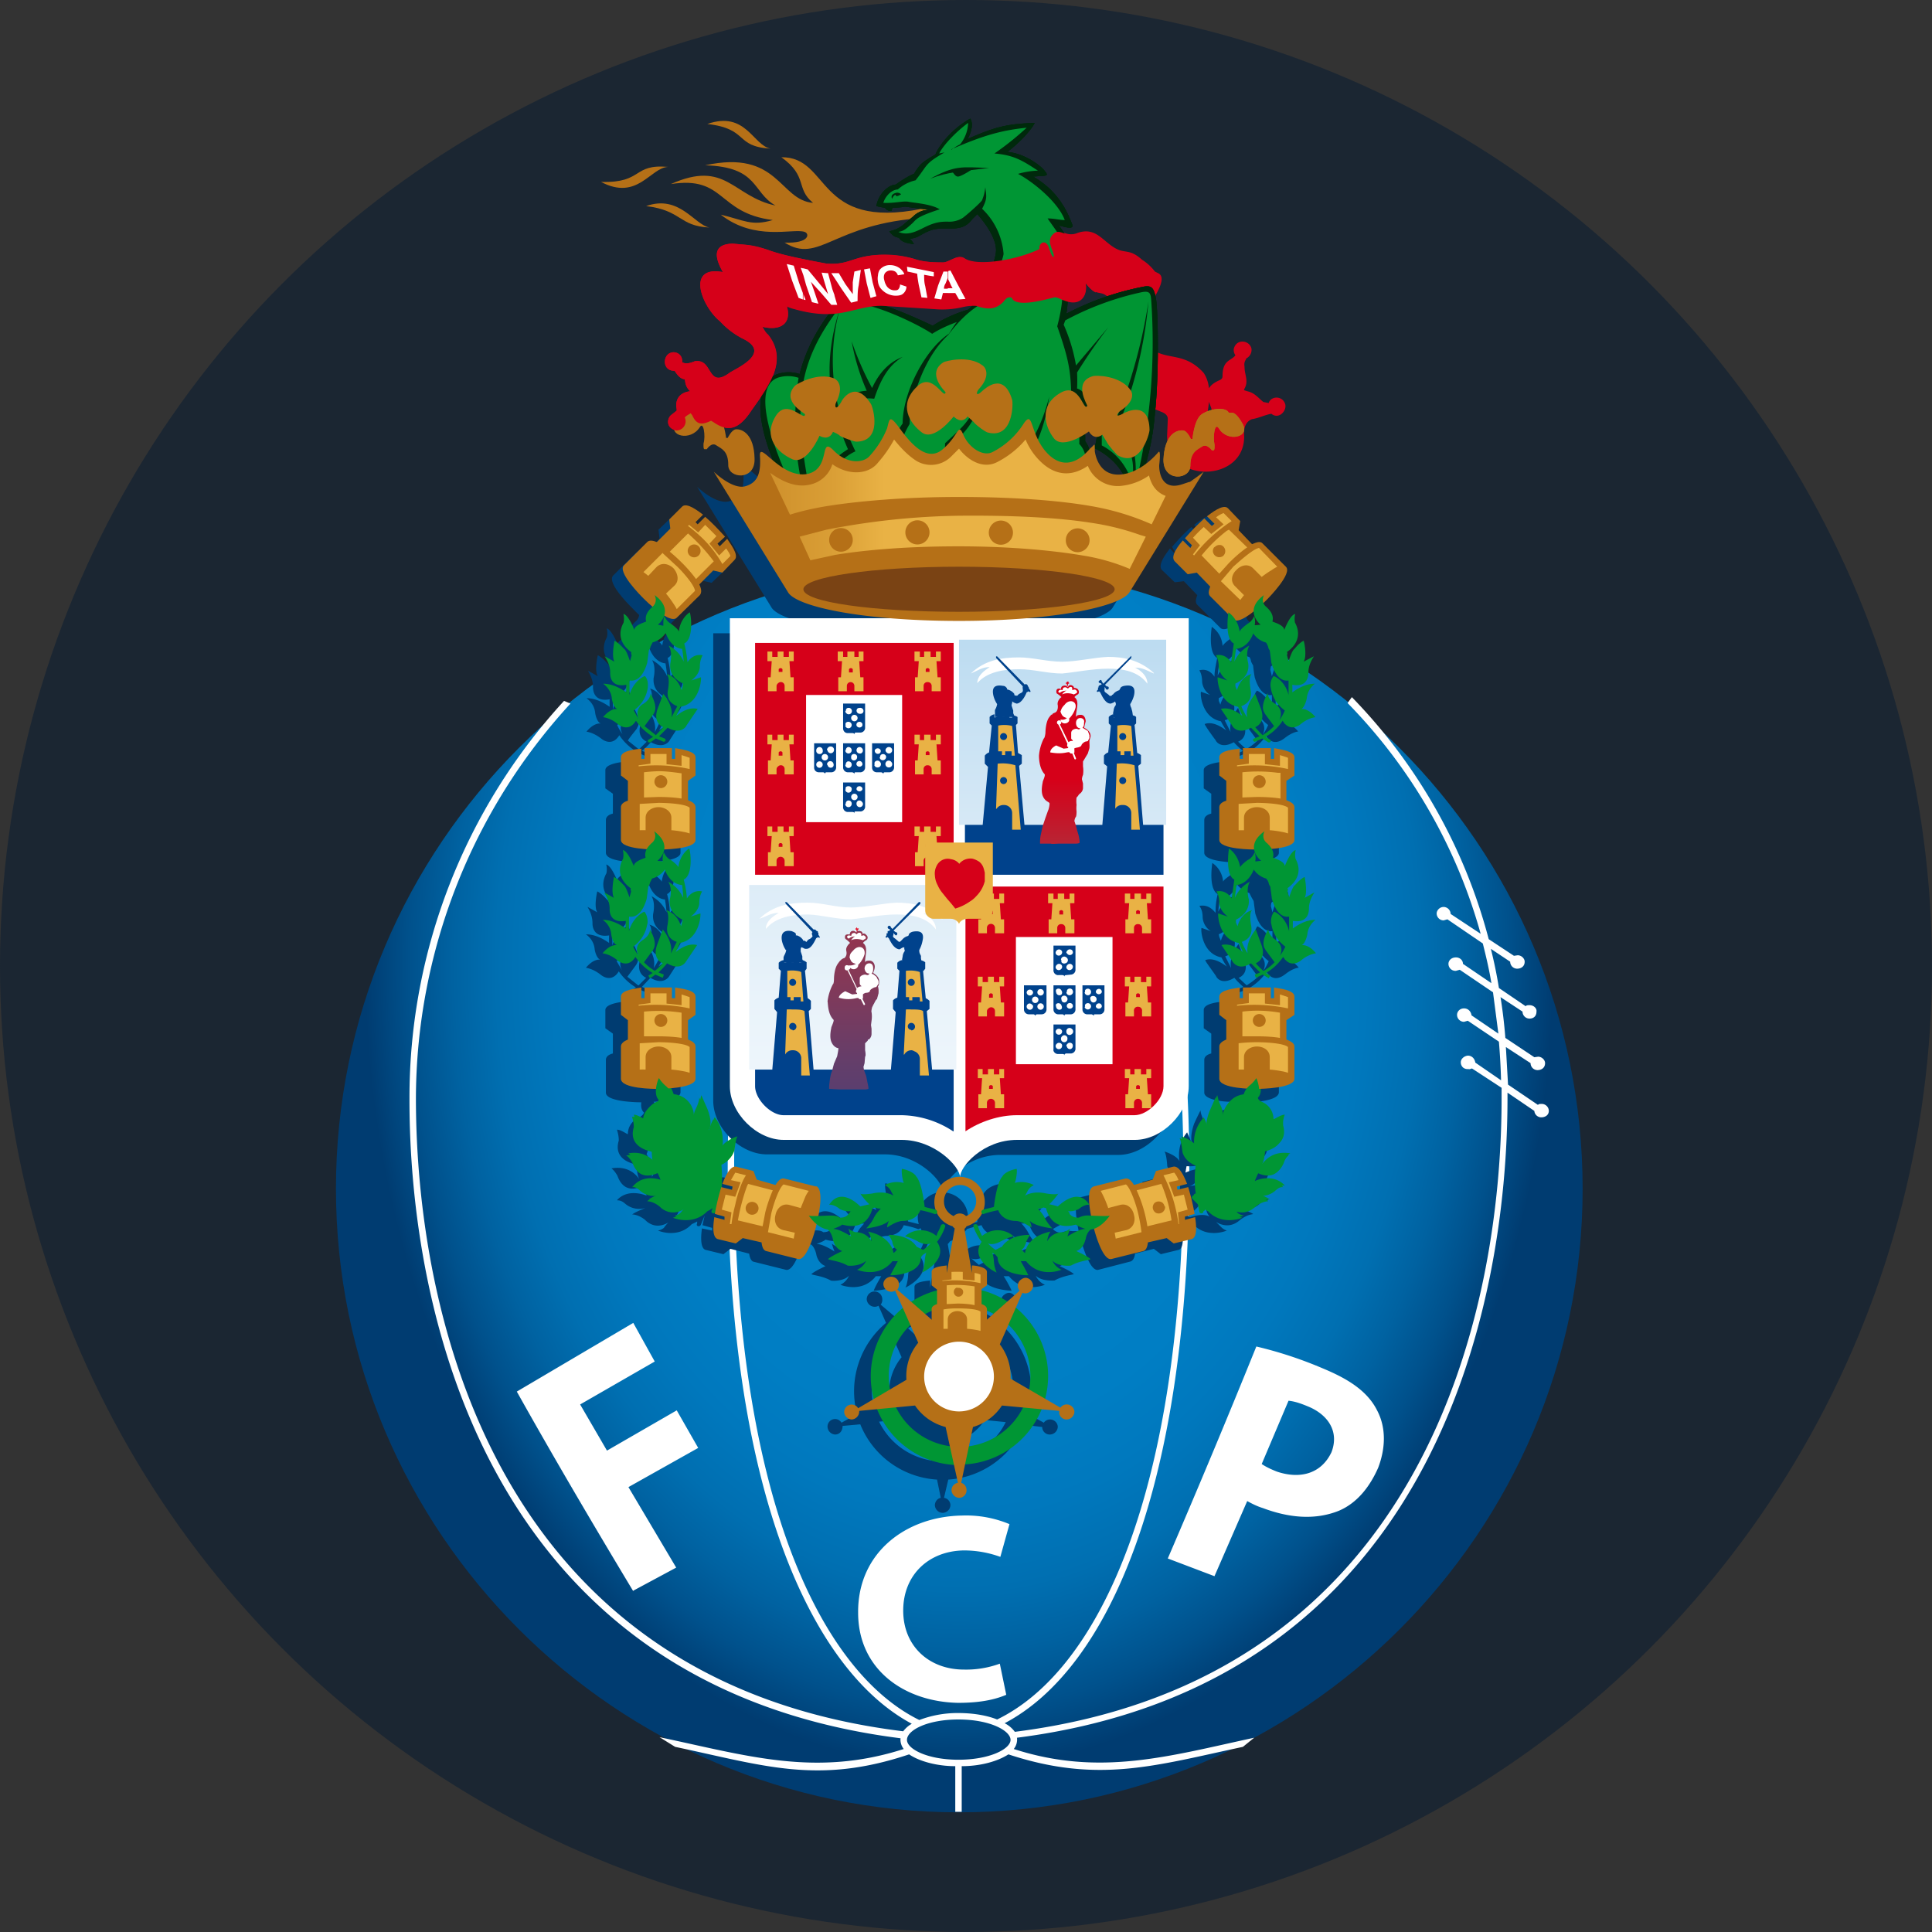 <svg width="36" height="36" fill="none" xmlns="http://www.w3.org/2000/svg"><rect width="100%" height="100%" fill="#333333" stroke="none"/><circle cx="18" cy="18" r="18" fill="#1B2632"/><path d="M14.66 5.7c.1.33-.12.47-.45.39a.21.21 0 0 0-.02 0 .87.87 0 0 0 .11.14c.43.53-.05 1.05-.34 1.48-.21.29-.4.34-.66.16a.72.72 0 0 0-.05-.03c-.17.08-.27.08-.35-.1l-.03-.04c-.03.02-.09.05-.11.08a.17.17 0 0 1-.17.24c-.2-.06-.15-.24-.08-.29a2 2 0 0 0 .1-.08v-.03l-.01-.06c0-.16.1-.25.26-.27-.1-.09-.09-.2-.1-.22-.1-.02-.14-.09-.19-.16-.2 0-.22-.21-.13-.3.1-.1.29-.03.27.14.04.02.1.04.24-.02h.02c.32-.04.2.52.62.22.09-.07.8-.36.27-.63a1.48 1.48 0 0 1-.44-.33c-.34-.27-.65-1.05.05-.92-.16-.28-.19-.52.18-.53l.23.02c.16.02.29.05.44.1.16.06.42.13 1.07.25.34.03.44-.07.73-.13a1.62 1.62 0 0 1 .34-.03c.2 0 .37.02.56.07.12.04.24.07.55.07.12 0 .27-.16.4-.07.22.16.97.04 1.4-.18V4.6c-.02-.08.11-.15.16-.03.02.04.06.2.1.21h.01c.03-.07-.15-.27-.04-.4.14-.18.24.06.48-.04.35-.12.47.17.73.3.16.08.25 0 .47.2a.89.89 0 0 1 .24.22l.06.03c.15.07 0 .32-.04.4a1.67 1.67 0 0 1-.33.4l-.02.01c-.23.11-.01.32.1.43l.14.15c.3.25.63.06 1 .47.17.26.09.6.05.87a.79.79 0 0 0-.01.2c.01.08.1 0 .12-.03a.77.77 0 0 0-.04-.44c-.09-.23-.06-.35.14-.45.04-.02.09-.03.09-.09 0-.31.16-.28.24-.39a.17.17 0 0 1-.03-.12c.05-.2.3-.16.33 0a.18.18 0 0 1-.1.18v.01c-.03.05-.04.08-.03.14v.01c0 .14.08.26 0 .4a.16.16 0 0 0-.01.03l.06.02c.14.03.2.12.3.2l.1.02c.04-.13.24-.14.3 0 .06.12-.1.32-.25.2-.12.02-.23.08-.36.1-.11.04-.15.15-.15.26.08.95-1.5.97-1.43-.01l.01-.25c0-.05-.02-.1-.13-.14l-.41-.17c-.33-.14-.7-.37-.83-.96-.1-.43-.01-.66.1-.81.01-.03.15-.17.14-.21-.16-.13-.21.05-.48-.36v-.02h.02a.04.04 0 0 1 0-.02c.14.21.06.63-.34.47-.04-.01-.12-.06-.17-.06-.05 0-.65.2-.79.04l-.02-.04a.07.07 0 0 0-.03 0c-.06 0-.09.03-.12.08l-.02.02c-.14.15-.32.12-.5.06a.86.86 0 0 0-.23.02 1.7 1.7 0 0 1-.54.04l-.95-.06c-.24-.01-.45.06-.68.11-.23.05-.52.08-.98-.05a.75.75 0 0 1-.14-.05Z" fill="#D60019"/><path fill-rule="evenodd" clip-rule="evenodd" d="M17.18 3.89c-1.99.4-1.7-.97-2.62-.96.5.36.26.58.59.85-.63-.05-.64-1-2.01-.7 1 .03.87.5 1.31.75-.8-.17-.92-.86-1.95-.4 1.02-.16.86.54 1.9.67-.4.12-.54 0-.97-.1.64.5 1.34.25 1.56.32.1.03.1.22-.37.2.65.41.9-.36 2.61-.46.17-.01-.19.32.06.13.2-.15.55-.28.55-.28l-.66-.18v.16Z" fill="#B57017"/><path d="M19.88 5.84a5.25 5.25 0 0 1 1.44-.5c.14-.02.18.02.22.23.04.2.06 1.43-.02 2.13a4.7 4.7 0 0 1-.53 1.84c.2-.53-.19-1-.6-1.19.15-.41-.1-.73-.22-.78 0-.11-.04-.17-.1-.2v.2c.11.2.16.42.15.65.08.12.08.15.11.33.14.24.17.44.2.72.08.2.07.44.07.44h-4.08l-.08.09-1.46-.12-.05-.1h-.04c-1.14-2.03-.65-2.53-.4-2.61a.65.65 0 0 1 .41 0c.12-.47.35-.9.71-1.33.16-.19.78-.04 1.77.43a2.49 2.49 0 0 1 .66-.3l.12-.11c.01-.02.4-.71.4-1 0-.3-.35-.67-.35-.67l-.1.1c-.11.15-.25.17-.43.17-.19 0-.26-.01-.43.07-.14.07-.15.1-.3.12.03.02.05.05.08.1-.12-.02-.22-.03-.28-.12-.1-.02-.12-.05-.18-.12a.58.58 0 0 0 .26-.12l.19-.16a.42.42 0 0 1 .3-.12l-.46-.06c-.08.02-.23.02-.23.02l-.02.06s-.08.01-.12-.06a1.07 1.07 0 0 1-.16-.03c.04-.24.24-.4.36-.4.07-.05.23-.16.34-.2.11-.17.12-.2.4-.36.1-.23.35-.5.65-.67.06.1.02.25-.05.38.52-.23.74-.28 1.25-.3-.08.16-.32.4-.51.54.32.03.62.25.7.36.08.1.03.08-.22.1.4.23.6.55.72.87.04.09 0 .11-.24.04.3.4.35.78.34 1.04 0 .18-.05.13-.2 0 .03.14.04.38 0 .6Z" fill="#00290C"/><path d="M19.88 5.84a5.25 5.25 0 0 1 1.44-.5c.14-.02.18.02.22.23.04.2.06 1.43-.02 2.13a4.7 4.7 0 0 1-.53 1.84c.2-.53-.19-1-.6-1.19.15-.41-.1-.73-.22-.78 0-.11-.04-.17-.1-.2v.2c.11.2.16.42.15.65.08.12.08.15.11.33.14.24.17.44.2.72.08.2.07.44.07.44h-4.08l-.08.09-1.46-.12-.05-.1h-.04c-1.14-2.03-.65-2.53-.4-2.61a.65.65 0 0 1 .41 0c.12-.47.35-.9.71-1.33.16-.19.78-.04 1.77.43a2.49 2.49 0 0 1 .66-.3l.12-.11c.01-.02.4-.71.4-1 0-.3-.35-.67-.35-.67l-.1.1c-.11.15-.25.17-.43.17-.19 0-.26-.01-.43.07-.14.07-.15.1-.3.12.03.02.05.05.08.1-.12-.02-.22-.03-.28-.12-.1-.02-.12-.05-.18-.12a.58.58 0 0 0 .26-.12l.19-.16a.42.42 0 0 1 .3-.12l-.46-.06c-.08.02-.23.02-.23.02l-.02.06s-.08.01-.12-.06a1.07 1.07 0 0 1-.16-.03c.04-.24.24-.4.36-.4.07-.05.23-.16.34-.2.11-.17.12-.2.4-.36.1-.23.35-.5.65-.67.06.1.02.25-.05.38.52-.23.74-.28 1.25-.3-.08.16-.32.4-.51.54.32.03.62.25.7.36.08.1.03.08-.22.1.4.23.6.55.72.87.04.09 0 .11-.24.04.3.4.35.78.34 1.04 0 .18-.05.13-.2 0 .03.14.04.38 0 .6Z" fill="#00290C"/><path d="M17.87 10.53c-6.4 0-11.61 5.22-11.61 11.62 0 6.4 5.22 11.62 11.61 11.62 6.4 0 11.62-5.22 11.62-11.62 0-6.4-5.22-11.62-11.62-11.62Z" fill="url(#a)"/><path d="M18.83 32.42c0-.17-.38-.38-.97-.38-.58 0-.96.2-.96.38 0 .17.38.37.96.37s.97-.2.97-.37Zm4.33.13c-1.64.35-2.7.69-4.37.14-.2.13-.52.22-.87.22v.85h-.12v-.85c-.34 0-.67-.09-.86-.22-1.7.57-2.7.21-4.36-.14l-.29-.18c1.62.34 2.9.75 4.55.22a.28.28 0 0 1-.06-.2c-7.76-.98-9.16-8.02-9.15-11.93a10.92 10.92 0 0 1 2.88-7.4l.12.05a10.91 10.91 0 0 0-2.88 7.35c0 3.9 1.39 10.86 9.08 11.8a.51.51 0 0 1 .16-.14c-1.87-1-3.44-4.36-3.43-10.41 0-5.77 2-11.24 4.3-11.24 2.4 0 4.3 5.46 4.3 11.24 0 5.98-1.5 9.38-3.44 10.4a.53.53 0 0 1 .19.16c7.67-.97 9.07-7.88 9.07-11.8v-.2l-.55-.36c-.02 0-.04.02-.07.01a.13.13 0 0 1-.1-.03.13.13 0 0 1-.04-.1c0-.05.05-.11.13-.12.08 0 .13.06.14.13l.48.33a12.43 12.43 0 0 0-.04-.72l-.58-.39-.07.02a.13.13 0 0 1-.13-.13c0-.06.05-.12.13-.12s.13.06.14.13l.5.34-.1-.77-.62-.42-.07.02a.13.13 0 0 1-.14-.13c0-.06.05-.12.14-.12.07 0 .13.05.13.12l.53.36c-.04-.25-.1-.5-.16-.74l-.66-.45-.07.02a.13.13 0 0 1-.12-.08.13.13 0 0 1-.01-.05c0-.05.05-.12.13-.12.07 0 .13.06.13.13l.56.37a9.94 9.94 0 0 0-2.48-4.3l.08-.11a10.17 10.17 0 0 1 2.55 4.51l.47.31.07-.01c.07 0 .13.06.13.12 0 .09-.07.13-.14.13a.13.13 0 0 1-.13-.13l-.36-.24c.06.24.11.48.15.73l.5.34c.01-.02.04-.02.07-.02.08 0 .14.06.13.12 0 .09-.06.13-.13.13a.13.13 0 0 1-.13-.13l-.41-.27c.04.25.07.5.09.76l.54.36.07-.01c.07 0 .13.06.13.12 0 .09-.07.13-.14.13a.13.13 0 0 1-.13-.13l-.46-.3.04.7.56.38c0-.02.04-.02.07-.02.07 0 .13.06.13.13 0 .08-.07.12-.14.12a.13.13 0 0 1-.13-.12l-.5-.34v.1c0 3.93-1.4 10.93-9.14 11.92a.28.28 0 0 1-.06.21c1.61.52 2.9.13 4.48-.21l-.21.17Zm-5.3-21.96c-2.16 0-4.18 5.3-4.18 11.12 0 6.13 1.6 9.43 3.45 10.34a2 2 0 0 1 .73-.13c.26 0 .52.04.72.12 1.9-.92 3.47-4.26 3.47-10.33 0-5.82-1.94-11.12-4.19-11.12Z" fill="#fff"/><path d="M18.08 24.7v.16l.12-.1a1.42 1.42 0 0 0-.12-.07Zm.4.25-.16.37c.13.17.2.38.2.6v.04l.34.2a1.32 1.32 0 0 0-.38-1.2Zm.27 1.55-.4-.04a.98.98 0 0 1-.53.4l-.08.36a1.32 1.32 0 0 0 1-.72Zm-1.36.72-.08-.36a.97.97 0 0 1-.57-.4l-.36.03a1.32 1.32 0 0 0 1.01.73Zm-1.12-1.05.3-.19v-.06a1 1 0 0 1 .23-.63l-.15-.34a1.32 1.32 0 0 0-.38 1.21Zm.65-1.42.12.11v-.17a1.29 1.29 0 0 0-.12.06Zm5.25-2.07c.04-.01.24-.08.37-.01 0 0-.15-.15 0-.36l.2-.27c0-.01 0 .03.02.05 0 0 0-.17.1-.32a.57.57 0 0 1 .12.17s0-.29.1-.43c0-.01-.04-.06-.04-.24l-.02-.2c0-.02.07 0 .1.04.01 0-.08-.21-.05-.33.01-.01-.03.06-.13.08 0 0 .08.02.1.06 0 0-.05 0-.16.14a.18.18 0 0 0 .08-.01s-.26.25-.37.25l.17.03s-.03 0-.15.16c0 0-.1.27-.5.24a1.73 1.73 0 0 0-.02.12.93.93 0 0 1 .4-.08s-.08.05-.14.18c0 0-.1.15-.2.15 0 0 .2 0 .3-.1.01-.01.04.53-.35.63a.7.7 0 0 0 .07.05Zm-9.22 0a.66.66 0 0 0 .07-.05c-.38-.1-.35-.64-.35-.64.11.11.31.11.31.11-.1 0-.2-.15-.2-.15-.06-.13-.15-.18-.15-.18a.93.93 0 0 1 .4.08 1.75 1.75 0 0 0-.02-.12c-.4.03-.5-.24-.5-.24-.11-.15-.14-.16-.14-.16l.17-.03c-.12 0-.38-.25-.37-.25.03.01.08 0 .07 0-.1-.13-.16-.12-.16-.13.02-.04.11-.06.1-.06-.09-.02-.13-.09-.13-.08.04.11-.06.34-.05.33.04-.04.1-.06.1-.04l-.01.2c0 .19-.05.23-.04.24.09.14.1.43.1.42a.54.54 0 0 1 .12-.16c.1.15.1.33.1.32l.02-.05c.03.07.18.25.2.27.15.21 0 .36 0 .36.12-.07.33 0 .36.01Zm2.03-.38c.14.04.07.44.03.63h.13c.1-.01.16 0 .2.03.07 0 .12-.02.16-.07l-.16-.1c-.12-.08-.21-.07-.2-.07.21-.33.53-.02.58.03l.17-.04a1.12 1.12 0 0 1-.17-.2c.02.03.21 0 .22 0 .26-.06.39.04.39.04l-.03-.07c-.05-.11-.14-.12-.13-.13.2-.1.36-.03.36-.04-.03-.07-.05-.26-.03-.26.2.04.25.13.26.14.1.1.15.48.16.57l.2.05a.47.47 0 0 1 .45-.6c0-.2-.46-.7-1.08-.7h-2.2c-.5 0-1-.5-1-1V11.8h2.96c-1.06-.1-1.77-.28-1.88-.49l-1.38-2.24s.35.34.6.27c.24-.08.28-.26.26-.57-.01-.29.4.45.89.34.44-.1.21-.71.48-.44.26.28.57.23.68.1.1-.13.26-.33.32-.51.06-.2.04-.27.27.05.24.32.52.58.8.32.27-.25.25-.48.35-.25.1.24.37.42.55.32.23-.12.43-.3.57-.52.2-.3.1.21.48.57s.71-.07.77-.12c.07-.06.07-.13.09.06.02.19.14.47.49.43.35-.04.62-.34.68-.41.06-.08.01.24.01.24s-.01.51.45.36l.11-.04a3.21 3.21 0 0 0 .28-.2l-1.38 2.24c-.1.2-.83.4-1.9.49h3v8.72c0 .5-.5 1-1 1h-2.2c-.63 0-1.07.5-1.06.7a.47.47 0 0 1 .44.6l.19-.05c0-.1.05-.47.15-.57.01-.01.07-.1.27-.14.01 0 0 .2-.03.26 0 .01.15-.06.35.04.01 0-.07.02-.12.13l-.03.07s.13-.1.38-.05c.01 0 .2.04.23 0-.02.03-.1.15-.18.2l.17.05c.06-.05.38-.36.6-.03 0 0-.1-.02-.22.08l-.16.09c.04.05.1.07.16.07a.35.35 0 0 1 .2-.03h.12c-.04-.19-.11-.6.03-.63l.6-.15c.05 0 .1.04.15.12l.36-.1.05-.16.33-.08c.12-.03.22.25.25.33l-.19.05.02.05.2-.04.05.2c.02-.01.04-.01.06.01a2.19 2.19 0 0 1-.01-.58c-.05-.02-.19-.06-.25-.23 0 0-.01-.21-.05-.27-.01-.01.23.07.28.18 0 0-.07-.29.14-.54l.1.23c-.02-.05-.05-.16.03-.39a6.52 6.52 0 0 1 .12-.25s0 .08.07.2l.06.16a.41.41 0 0 1 .38-.38s0-.06.06-.14c-.2 0-.5-.05-.5-.17v-.61c0-.06.05-.1.13-.12v-.37l-.14-.1v-.34c0-.13.3-.15.39-.16v.2l.05-.02v-.19h.52v.2h.06v-.2c.08.02.38.04.38.17v.34l-.15.1v.36c.09.03.15.07.15.13v.6c0 .17-.49.19-.65.2 0 .06 0 .14-.05.18 0 .01.02.05.07.08 0 0 .22.1.22.32 0 .02.13-.09.2-.08.01 0-.03.08-.02.2 0 .02.13.34-.33.46-.01 0 0 .17-.06.27.01-.02.15-.27.52-.21.01 0-.04 0-.1.13-.01 0-.1.38-.47.2-.02 0-.08.18-.09.19 0 0 .34-.16.56.07 0 .02-.05-.02-.16.07 0 .01-.14.14-.36.08-.01 0 .18.07.24.11 0 .01-.1 0-.24.11-.01 0-.18.2-.45.04l.1.1a.26.26 0 0 0 .1.06s-.37.16-.63-.12a.65.65 0 0 1-.1-.06l.01.05c.02.05-.06.07-.07.02l-.04-.14a.81.81 0 0 1-.06-.06l.05.2-.19.06v.05l.2-.05c0 .08.05.38-.07.41l-.33.08-.13-.1-.35.09c-.01.08-.04.14-.1.15l-.58.15c-.14.04-.26-.33-.32-.52a.34.34 0 0 1-.13.05c-.01 0-.08.05-.1.18 0 .01-.03.17-.17.22-.02 0 .18.08.26.15 0 .01-.2.03-.36.12-.02 0-.24.02-.35-.09a.33.33 0 0 0 .17.17s-.4.17-.67-.16h-.1c.04.05.14.24.15.27 0 0-.58-.01-.58-.34a.24.24 0 0 0-.03-.05l-.06-.04a.59.59 0 0 1 .03.17c0 .01.02.17.05.2 0 0-.51-.24-.29-.57a.95.95 0 0 1-.14-.28c-.01-.05.06-.07.07-.02l.06.13.03.05a.45.45 0 0 1 .58.02s-.05-.01-.23.1c-.02 0-.13.07-.24.03l.14.12.12-.06s.11-.22.52-.22c0 0-.07.1-.08.15 0 0-.03.1-.08.13l.07.06c0 .02 0-.3.47-.4.01 0-.03.01-.06.18 0 0 .07-.17.3-.17.01 0 .11-.04.12-.07a1.22 1.22 0 0 1-.04.15s.2-.14.33-.14c.02 0-.13-.04-.17-.08 0 0-.43.17-.57-.31h-.04c-.03 0-.07.02-.1 0-.01 0 .09.09.14.2a.83.83 0 0 0 .13.18s-.31-.03-.42-.14l.03.13s-.17-.12-.3-.13c-.02 0-.24 0-.32-.2-.16.03-.26.07-.27.07a.7.7 0 0 1-.32.23.15.15 0 0 1-.04.05l.14.82v-.14c.06 0 .28.03.28.12v.25l-.1.07c.16.06.33.14.48.23l.23-.2a.14.14 0 0 1 .03-.21.14.14 0 0 1 .08-.03c.07 0 .14.07.14.15a.15.15 0 0 1-.14.14.13.13 0 0 1-.06-.01l-.12.28a1.65 1.65 0 0 1 .54 1.7l.29.16a.14.14 0 0 1 .12-.06c.07 0 .14.06.14.14a.15.15 0 0 1-.14.14.14.14 0 0 1-.15-.14l-.33-.04a1.65 1.65 0 0 1-1.42 1.02l-.08.34c.07.01.12.07.12.14a.15.15 0 0 1-.14.14.15.15 0 0 1-.15-.14c0-.07.05-.13.11-.14l-.07-.34a1.65 1.65 0 0 1-1.43-1.03l-.33.03c0 .1-.06.16-.14.16a.15.15 0 0 1-.14-.14.14.14 0 0 1 .26-.08l.29-.16a1.66 1.66 0 0 1 .54-1.7l-.14-.32a.14.14 0 0 1-.07.02.15.15 0 0 1-.15-.14.14.14 0 1 1 .29 0 .14.14 0 0 1-.03.1l.26.22a1.66 1.66 0 0 1 .47-.2l-.1-.1v-.25c0-.1.23-.11.29-.12V24l.15-.83c-.17-.08-.28-.17-.33-.29a.04.04 0 0 1-.05.02s-.1-.04-.26-.07c-.08.2-.3.2-.32.2-.14 0-.3.14-.3.13 0-.07.04-.14.03-.13-.11.11-.43.14-.42.14a.9.9 0 0 0 .13-.17c.05-.12.15-.2.14-.2-.03 0-.07 0-.1-.02h-.05c-.13.5-.56.31-.57.32-.04.04-.18.08-.16.08.12 0 .33.14.33.14a1.3 1.3 0 0 1-.05-.15c.02.03.12.07.13.07.23 0 .3.18.3.17-.03-.17-.08-.18-.06-.18.46.1.47.42.47.4 0-.01.07-.06.06-.07-.05-.02-.08-.11-.08-.12 0-.05-.08-.15-.07-.15.4 0 .51.21.52.22l.12.06a.83.83 0 0 0 .14-.12c-.11.04-.23-.03-.24-.04-.19-.1-.24-.08-.23-.09a.45.45 0 0 1 .58-.02l.03-.05a.78.78 0 0 0 .05-.13c.02-.05.1-.03.08.02a.93.93 0 0 1-.15.28c.23.33-.28.58-.28.57.03-.03.05-.19.05-.2a.63.63 0 0 1 .03-.17l-.06.04a.23.23 0 0 0-.04.05c0 .33-.57.34-.57.34.04-.1.09-.18.14-.27h-.1c-.26.33-.66.16-.66.16a.33.33 0 0 0 .16-.17c-.1.11-.33.1-.34.09-.16-.09-.36-.1-.36-.12.08-.07.28-.15.26-.15-.14-.05-.17-.21-.17-.22-.03-.13-.09-.18-.1-.18a.35.35 0 0 1-.15-.06c-.05.19-.18.57-.32.53l-.6-.15c-.04-.01-.07-.07-.08-.15l-.35-.09-.13.1-.33-.08c-.12-.03-.08-.33-.07-.4l.19.04v-.05l-.18-.05.04-.18-.07.17c-.02.05-.1.03-.07-.02v-.04a.72.72 0 0 1-.1.05c-.26.28-.63.12-.63.12a.26.26 0 0 0 .11-.05c.04-.06.1-.12.1-.11-.27.17-.44-.03-.45-.04-.14-.11-.25-.1-.24-.1.06-.05.25-.12.24-.12a.4.4 0 0 1-.37-.08c-.1-.09-.16-.05-.15-.07.21-.23.55-.08.55-.08l-.08-.18c-.38.18-.46-.2-.47-.2-.07-.12-.12-.13-.1-.13.36-.06.5.19.51.2-.05-.1-.04-.26-.05-.27-.47-.1-.33-.43-.33-.45 0-.12-.04-.2-.03-.2.08 0 .2.1.2.08 0-.23.22-.32.23-.32.05-.03.07-.07.07-.08-.05-.04-.06-.12-.05-.19-.15 0-.66-.02-.66-.18v-.61c0-.06.05-.1.13-.12v-.37l-.14-.1v-.34c0-.12.3-.15.38-.16v.2l.06-.02v-.19h.52v.2h.06v-.2c.08.02.38.05.38.17v.34l-.15.1v.36c.09.03.15.07.15.13v.6c0 .13-.29.17-.5.18.06.08.06.14.07.14a.41.41 0 0 1 .37.38 2.46 2.46 0 0 1 .07-.16c.06-.12.06-.2.06-.2l.12.25c.09.23.06.34.03.39l.1-.22c.22.24.15.53.15.53.04-.1.29-.2.28-.18-.04.06-.05.26-.06.27-.06.17-.2.21-.24.23.02.2.02.4-.01.58.06-.08.07-.15.1-.22l.18.05.02-.05-.19-.05c.04-.08.13-.36.26-.33l.33.08.05.17.36.09c.04-.08.1-.13.16-.11l.59.14Zm8.25-3.94c.08-.05.15-.1.21-.16l-.17-.23c0-.02-.1-.1.05-.38.01-.01-.02.1.15.2 0 0 .16.1.07.3a.9.9 0 0 0 .1-.18c-.06-.05-.22-.17-.26-.42 0-.01-.02-.14.05-.23 0 0 .22.1.28.36v-.27c-.06.01-.22 0-.32-.33l-.03-.23-.04-.07-.04-.08a.46.46 0 0 1-.23-.16c-.1.26-.29.28-.32.28a2.58 2.58 0 0 0-.03.23.6.6 0 0 1 .28-.29c-.08.13-.02.32-.02.33.02.29-.24.37-.25.38l.01.05.03.07c.07-.26.28-.3.27-.3-.06.06-.03.26-.02.27.05.22-.1.3-.17.32l.11.22c-.05-.22.14-.45.14-.45l.1.27c.1.26-.05.34-.1.36l.15.14Zm.6-2.47c0 .11-.26.16-.46.17a.23.23 0 0 1 .04.2s.2.06.2.14c0 .01.11-.26.22-.3.01 0-.02.07 0 .17 0 0 .2.3-.14.55l-.01.06.03.12c.02-.06.06-.2.1-.23 0 0 .09-.1.18-.16.01 0 .07.3 0 .39l.19-.1s-.1.13-.1.3c0 .02.01.28-.3.23v.14a.77.77 0 0 1 .42-.16c.01 0-.13.08-.16.27 0 .02-.03.17-.1.2-.01.01.1-.04.26.15.01 0-.1 0-.26.13-.02.01-.2.17-.34-.05a1.03 1.03 0 0 1-.32.3.72.72 0 0 0 .08.04l-.03.05-.1-.07a.78.78 0 0 1-.14.06l-.02-.06.1-.04a1.44 1.44 0 0 1-.17-.17c-.25.15-.34-.02-.34-.03-.03-.05-.22-.3-.2-.3.14-.05.29.04.4.12a1.48 1.48 0 0 1-.1-.17c-.37-.07-.39-.54-.37-.55l.17.06a.33.33 0 0 1-.15-.25c0-.16-.06-.21-.06-.22.16-.03.25.07.3.13 0-.12.01-.23.04-.35-.18-.1-.1-.58-.1-.58.22.15.2.4.2.35.01-.04.15-.13.16-.14.08-.04.11-.15.12-.14.02.04.02.11.03.17h.08s-.12-.1-.12-.25c-.19 0-.62-.03-.62-.18v-.61c0-.06.05-.1.13-.12v-.37l-.14-.1v-.34c0-.12.3-.15.39-.16v.2l.05-.01v-.2h.52v.2h.06v-.2c.08.02.38.05.38.18v.33l-.15.1v.36c.09.03.15.07.15.13v.6Zm-.61-1.93a.98.98 0 0 0 .21-.16l-.17-.23c0-.02-.1-.1.05-.38.01-.01-.02.1.15.2 0 0 .16.1.07.3a.9.9 0 0 0 .1-.18c-.06-.05-.22-.17-.26-.42 0-.01-.02-.14.05-.22 0-.01.22.1.28.35v-.27c-.06.01-.22.01-.32-.33a3.03 3.03 0 0 1-.03-.22s-.03-.05-.04-.08c0-.02-.02-.08-.04-.08a.46.46 0 0 1-.23-.16c-.1.26-.29.28-.32.28a2.38 2.38 0 0 0-.03.23.6.6 0 0 1 .28-.29c-.08.13-.02.32-.02.33.02.29-.24.37-.24.38v.05l.03.07c.07-.26.28-.3.27-.3-.06.06-.02.26-.02.28.05.21-.1.3-.17.31l.11.22c-.04-.22.14-.45.14-.45l.1.27c.1.26-.05.34-.1.36l.15.14Zm.5-3.24c.13.12-.31.57-.36.62a3 3 0 0 1-.14.13c0 .05.03.1.07.12.01.01.15.11.1.26 0 .01.22.07.22.15 0 .01.1-.26.21-.3 0 0-.02.07 0 .17 0 0 .2.3-.14.55l-.01.06.03.12c.02-.06.06-.2.1-.23 0 0 .09-.1.18-.16.01 0 .07.3 0 .39l.19-.1s-.1.13-.1.3c0 .02.01.29-.3.23v.14a.77.77 0 0 1 .42-.16c.01 0-.13.08-.16.27 0 .02-.03.17-.1.2-.01.01.1-.04.26.15.01 0-.1 0-.26.13-.02.01-.2.17-.34-.05a1.03 1.03 0 0 1-.32.3l.08.04c.03.02 0 .07-.03.05l-.1-.07a.78.78 0 0 1-.14.06c-.04.01-.06-.05-.02-.06 0 0 .04 0 .1-.04a1.45 1.45 0 0 1-.17-.16c-.25.14-.34-.03-.34-.04-.04-.05-.22-.3-.2-.3.14-.05.29.04.4.12a1.48 1.48 0 0 1-.1-.17c-.37-.07-.39-.54-.37-.55l.17.06a.33.33 0 0 1-.15-.24c0-.17-.06-.22-.05-.22.15-.04.24.06.28.12 0-.12.03-.23.05-.35-.18-.1-.1-.58-.1-.58.22.15.2.4.2.36.02-.05.15-.14.16-.15.08-.03.11-.15.12-.14.02.04.02.11.03.17h.08s-.16-.14-.12-.31c-.12.09-.25.15-.31.09l-.43-.43c-.04-.04-.03-.1 0-.18l-.25-.26-.17.02-.24-.23c-.09-.1.1-.33.15-.4l.14.15-.1-.18c.11-.13.23-.26.36-.37l.14.14.05-.04-.14-.14c.07-.05.3-.24.39-.15l.24.24-.04.17.26.26c.08-.04.15-.06.2-.01l.42.43ZM11.9 18.36l.14-.14c-.04-.02-.2-.1-.1-.37l.1-.26s.2.23.14.45a1.41 1.41 0 0 0 .12-.22c-.07-.02-.22-.1-.17-.32 0-.01.03-.21-.03-.27 0 0 .2.04.28.3l.02-.07.01-.05c0-.01-.27-.1-.24-.38 0 0 .05-.2-.03-.33a.61.61 0 0 1 .28.3 2.48 2.48 0 0 0-.03-.24c-.03 0-.2-.02-.3-.28a.46.46 0 0 1-.25.16l-.04.08c0 .03-.03.07-.03.07l-.03.23c-.1.34-.26.34-.33.33v.27c.07-.26.28-.37.29-.36.07.09.05.21.05.23-.04.25-.2.37-.26.42l.1.17c-.1-.2.06-.28.07-.29.16-.1.14-.21.14-.2.16.28.06.36.06.38l-.17.23.2.16Zm.78-2.47c0 .14-.42.17-.61.18 0 .14-.13.24-.13.24l.09.01c.01-.06 0-.13.03-.17 0 0 .04.1.12.14.01 0 .14.1.15.14 0 .05-.01-.2.2-.35.02 0 .09.49-.1.58.03.11.05.23.05.35.05-.06.14-.17.29-.13.01 0-.05.06-.05.22 0 .02-.02.14-.16.24 0 .01.15-.06.18-.05.01 0 0 .48-.38.55a1.3 1.3 0 0 1-.09.17c.1-.08.26-.17.4-.13l-.2.31s-.1.18-.35.03l-.16.17.1.04-.02.06-.14-.06-.1.07-.03-.05.08-.05a1.04 1.04 0 0 1-.32-.3c-.14.23-.33.07-.34.06-.17-.13-.28-.12-.27-.13.16-.19.28-.14.26-.15-.07-.03-.1-.18-.1-.2-.02-.19-.17-.27-.16-.27.2 0 .37.12.43.16a1.51 1.51 0 0 1 0-.14c-.32.05-.31-.21-.31-.23 0-.18-.1-.3-.09-.3l.18.1c-.07-.1 0-.4 0-.39.1.05.18.16.19.16.04.04.08.17.1.22l.03-.12c-.02-.04 0-.04-.01-.05-.34-.25-.14-.54-.14-.55.02-.1-.01-.17 0-.16.1.03.2.3.2.3 0-.1.22-.15.22-.16a.23.23 0 0 1 .03-.19c-.2-.01-.46-.05-.46-.17v-.61c0-.06.05-.1.13-.12v-.37l-.14-.1v-.34c0-.12.3-.15.38-.16v.2l.06-.01v-.2h.52v.2h.06v-.2c.08.02.38.05.38.17v.34l-.15.1v.36c.09.03.15.07.15.13v.6Zm-.77-1.93.14-.14c-.04-.02-.2-.1-.1-.36l.1-.27s.2.23.15.45c.04-.07.08-.14.1-.22a.24.24 0 0 1-.16-.31c0-.02.03-.22-.03-.28 0 0 .2.04.28.3l.02-.07.01-.05c0-.01-.27-.1-.24-.38 0 0 .05-.2-.03-.33a.61.61 0 0 1 .28.3 2.42 2.42 0 0 0-.03-.24c-.03 0-.2-.02-.3-.28a.46.46 0 0 1-.25.16l-.04.08c0 .03-.03.07-.03.07l-.03.23c-.1.34-.26.34-.33.33v.27c.07-.26.28-.36.29-.35.07.08.05.2.05.22-.04.25-.2.37-.26.42a.85.85 0 0 0 .1.17c-.1-.19.06-.28.07-.29.16-.1.14-.21.14-.2.16.28.06.36.06.38 0 .01-.14.17-.17.23l.2.16Zm.5-2.25c-.06.06-.2-.02-.34-.12.05.19-.12.32-.12.32l.09.01c.01-.06 0-.13.03-.17 0 0 .04.1.12.14 0 0 .14.1.15.14 0 .05-.01-.2.2-.35.01 0 .09.49-.1.58.03.12.05.23.05.35.05-.06.14-.16.29-.13.01 0-.06.06-.06.22 0 .02 0 .14-.15.25l.18-.06c.01 0 0 .48-.38.55a1.52 1.52 0 0 1-.09.17c.1-.08.26-.17.4-.13l-.2.31c0 .01-.1.18-.35.04-.05.05-.1.11-.17.16l.1.04c.04.01.03.07-.01.06 0 0-.06-.01-.14-.06a.89.89 0 0 1-.1.07c-.04.02-.07-.03-.03-.05l.07-.05a1.04 1.04 0 0 1-.31-.3c-.14.23-.33.07-.34.06-.17-.13-.28-.12-.27-.13.16-.19.28-.14.26-.15-.07-.03-.1-.18-.1-.2-.02-.19-.17-.27-.16-.27.2 0 .37.12.43.16a1.48 1.48 0 0 1 0-.14c-.32.06-.31-.21-.31-.23 0-.17-.1-.3-.09-.3l.18.1c-.07-.1 0-.4 0-.39.1.05.18.16.19.16.04.04.08.17.1.22l.03-.11c-.02-.05 0-.05-.01-.06-.34-.25-.14-.54-.14-.55.02-.1-.01-.16 0-.16.1.04.2.3.2.3 0-.1.22-.15.22-.16-.04-.15.1-.25.1-.26a.19.19 0 0 0 .08-.13 3.11 3.11 0 0 1-.12-.12c-.05-.05-.5-.49-.36-.62l.43-.43c.04-.04.1-.03.18 0l.25-.25-.02-.17.24-.23c.09-.1.32.1.39.15l-.14.14.18-.1c.13.1.25.23.37.36l-.14.14.04.04.14-.14c.05.07.24.3.15.4l-.24.23-.17-.04-.26.26c.04.08.05.15.01.2l-.43.43Z" fill="#003C71"/><path d="M19.88 5.84a5.25 5.25 0 0 1 1.44-.5c.14-.02.18.02.22.23.04.2.06 1.43-.02 2.13a4.7 4.7 0 0 1-.53 1.84c.2-.53-.19-1-.6-1.19.15-.41-.1-.73-.22-.78 0-.11-.04-.17-.1-.2v.2c.11.2.16.42.15.65.08.12.08.15.11.33.14.24.17.44.2.72.08.2.07.44.07.44h-4.08l-.08.09-1.46-.12-.05-.1h-.04c-1.14-2.03-.65-2.53-.4-2.61a.65.65 0 0 1 .41 0c.12-.47.35-.9.71-1.33.16-.19.78-.04 1.77.43a2.49 2.49 0 0 1 .66-.3l.12-.11c.01-.02.4-.71.4-1 0-.3-.35-.67-.35-.67l-.1.1c-.11.15-.25.17-.43.17-.19 0-.26-.01-.43.07-.14.07-.15.1-.3.12.03.02.05.05.08.1-.12-.02-.22-.03-.28-.12-.1-.02-.12-.05-.18-.12a.58.58 0 0 0 .26-.12l.19-.16a.42.42 0 0 1 .3-.12l-.46-.06c-.08.02-.23.02-.23.02l-.02.06s-.08.01-.12-.06a1.07 1.07 0 0 1-.16-.03c.04-.24.24-.4.36-.4.07-.05.23-.16.34-.2.11-.17.12-.2.4-.36.1-.23.35-.5.65-.67.06.1.02.25-.05.38.52-.23.74-.28 1.25-.3-.08.16-.32.4-.51.54.32.03.62.25.7.36.08.1.03.08-.22.1.4.23.6.55.72.87.04.09 0 .11-.24.04.3.4.35.78.34 1.04 0 .18-.05.13-.2 0 .03.14.04.38 0 .6Z" fill="#00290C"/><path fill-rule="evenodd" clip-rule="evenodd" d="M17.73 2.78c.56-.24.9-.35 1.4-.4a5.44 5.44 0 0 1-.6.48c.36.03.52.13.81.32a1.44 1.44 0 0 0-.37.06c.25.13.74.51.87.86-.1 0-.2-.03-.32-.03.2.29.44.56.43 1.05l-.2-.07c.07.32.07.57-.05 1.03.22.63.27.86.26 1.52.06.19.17.36.15.67.07.08.12.16.12.32.06.13.21.58.2.72.08.19.06.37.06.4h-2.74c.35-.12.64-.25.9-.6.51-.43.8-.97.9-1.72a3.23 3.23 0 0 1-.98 1.64c-.3.4-.73.59-1.06.66h-.23s.23-.52.25-.85a.73.73 0 0 0 .16-.52c.41-.35.52-.58.55-.9-.18.45-.27.5-.63.84a.9.9 0 0 1-.19.56 3.83 3.83 0 0 1-.28.89h-.64c.03-.46.07-.68.2-.97.01-.3.1-.59.25-.84 0-.31.2-1.18.72-1.66.3-.4.53-.53.68-.62.15-.3.34-.78.35-.89a1.3 1.3 0 0 0-.4-.84c.1-.19.08-.23.06-.4-.02.15-.04.18-.06.24-.03.05-.29.28-.36.33a.47.47 0 0 1-.28.07c-.1 0-.21 0-.4.09-.13.06-.33.19-.52.1.1-.01.16-.07.25-.15.09-.08.06-.12.52-.27-.16-.1-.48-.12-.58-.14-.1-.02-.26.03-.47.02.02-.08.12-.24.27-.25a.74.74 0 0 1 .33-.17c.24-.3.16-.3.54-.52l-.1.02c.08-.16.32-.41.54-.57a.67.67 0 0 1-.15.4.93.93 0 0 0-.16.1Zm-2.75 6.9-.05-.1.07-.01c-.4-.75-1.13-2.36-.48-2.54a.63.63 0 0 1 .36.01 5.4 5.4 0 0 0 .24 2.61c0-.13.28-1 .82-1.24a5.45 5.45 0 0 1-.25-.6c.1-.29.25-.42.6-.38.13-.39.28-.63.53-.78-.26.1-.44.3-.57.58a5.6 5.6 0 0 1-.38-.87 4 4 0 0 0 .28.92c-.23.02-.4.1-.52.34a3.65 3.65 0 0 1 .02-1.87c-.32 1-.22 1.77.15 2.62-.31.2-.52.42-.68.93-.35-1.68-.3-2.5.53-3.58.21-.27 1.36.26 1.72.5.14-.09.3-.16.46-.22-.06.07-.1.15-.15.22-.45.3-.86 1.1-.86 1.67-.18.25-.23.5-.23.85-.12.26-.19.6-.18.98h.11l-.08.08-1.46-.12Zm4.87-3.71a5.4 5.4 0 0 1 1.4-.52c.17-.04.19.01.2.13a11.21 11.21 0 0 1-.32 3.57c.08-.58.03-.91-.32-1.15a7.9 7.9 0 0 0 .59-2.38 9.77 9.77 0 0 1-.69 2.4c.37.28.45.55.38.98a1.1 1.1 0 0 0-.56-.7c0-.26.02-.55-.26-.8-.04-.15-.1-.23-.2-.26a3.34 3.34 0 0 0 0-.3c.19-.3.31-.48.58-.84l-.6.71a3.17 3.17 0 0 0-.23-.76l.03-.08Z" fill="url(#b)"/><path fill-rule="evenodd" clip-rule="evenodd" d="M11.2 3.39c.68.36.92-.27 1.25-.28-.67-.06-.46.3-1.24.28Zm1.98-1.08c.72-.25.85.4 1.18.46-.68-.04-.4-.37-1.18-.46Zm-1.14 1.53c.62-.22.9.35 1.18.4-.58-.03-.51-.32-1.18-.4Z" fill="#B57017"/><path fill-rule="evenodd" clip-rule="evenodd" d="M17.33 3.33c.47-.25.57-.22 1.1-.2-.56.07-.75.07-1.1.2Z" fill="#00290C"/><path fill-rule="evenodd" clip-rule="evenodd" d="M17.73 3.19c.03.01.06.1.12.1s.26-.13.27-.14l-.39.04Zm1.11 5.62c-.1.1-.53.23-1.02.13.32.2.78.15.9.03a.27.27 0 0 1 .12-.16Zm.48-.68c.04.16.06.18.15.27-.01.2 0 .34.13.49.02.32.17.66.34.87h-.18s-.26-.44-.27-.76a.7.7 0 0 1-.14-.53c-.1-.13-.1-.18-.1-.2l.07-.14Z" fill="#00290C"/><path d="M17.88 27.3a1.65 1.65 0 1 1 0-3.31 1.65 1.65 0 0 1 0 3.3Zm0-.34a1.32 1.32 0 1 0 0-2.64 1.32 1.32 0 0 0 0 2.64Z" fill="#009634"/><path fill-rule="evenodd" clip-rule="evenodd" d="m11.8 29.64.8-.43-.89-1.5 1.3-.73-.4-.7-1.3.75-.5-.86 1.39-.8-.4-.72-2.17 1.28c.7 1.25 1.43 2.49 2.17 3.72ZM18.63 31a1.82 1.82 0 0 1-.67.11c-.64 0-1.13-.43-1.13-1.1 0-.66.47-1.11 1.13-1.12.23 0 .46.04.68.12l.17-.61a2.1 2.1 0 0 0-.89-.16c-1.05.02-1.94.7-1.93 1.81 0 1.06.86 1.66 1.86 1.68.3 0 .62-.03.9-.15l-.12-.58Zm3.13-1.96.87.33.61-1.4c.09.05.19.1.29.13.45.17.95.24 1.42.05.35-.15.58-.46.73-.8.13-.34.16-.73-.02-1.07-.2-.4-.62-.62-1.03-.79a7.6 7.6 0 0 0-1.22-.4 191.66 191.66 0 0 1-1.65 3.95ZM24 26.1c.13.01.26.06.38.11.36.15.58.46.43.85-.2.42-.61.5-1.02.36-.1-.04-.19-.08-.28-.14l.5-1.18Z" fill="#fff"/><path fill-rule="evenodd" clip-rule="evenodd" d="M17.59 22.39c0 .12.07.22.18.27a.16.16 0 0 1 .23 0 .3.3 0 1 0-.41-.27Zm.38.5.14.83v-.14c.06 0 .28.03.28.12v.25l-.1.07v.28c.06.02.1.05.1.1v.45c0 .13-.46.13-.52.13-.05 0-.51 0-.51-.13v-.46c0-.04.04-.07.1-.09v-.27l-.1-.08v-.25c0-.1.22-.11.28-.12v.14l.15-.83a.15.15 0 0 1-.04-.04.47.47 0 1 1 .26 0 .17.17 0 0 1-.04.05Z" fill="#B57017"/><path d="M23.96 10.56c.13.12-.31.57-.36.62-.05.05-.5.49-.62.36l-.43-.43c-.04-.04-.03-.1 0-.18l-.25-.26-.17.03-.24-.24c-.1-.1.1-.33.15-.39l.14.14.03-.05-.13-.13c.11-.13.23-.25.36-.37l.14.14.05-.04-.14-.14c.07-.05.3-.24.39-.15l.23.24-.03.17.25.26c.09-.04.16-.06.2-.01l.43.43Z" fill="#B57017"/><path d="m22.75 10.83.23-.27c.07-.06.36-.33.48-.35l.34.35a.73.73 0 0 0-.1.06 1.91 1.91 0 0 0-.19.13l-.16-.16c-.1-.1-.24-.05-.31.03-.08.07-.13.21-.02.31l.16.16-.07.09-.36-.35Zm-.52-.5.13-.17-.13-.14a2.91 2.91 0 0 1 .2-.2l.14.13.23-.18-.14-.13a.52.52 0 0 1 .14-.08l.15.15a2.9 2.9 0 0 0-.7.64l-.02-.02Zm.16.02a2.8 2.8 0 0 1 .47-.46l.04-.02.34.33c-.15.1-.3.25-.34.29l-.18.2-.33-.34Z" fill="#E9B245"/><path fill-rule="evenodd" clip-rule="evenodd" d="M22.63 10.2a.12.12 0 0 1 .13-.04.12.12 0 0 1 .03.2.12.12 0 0 1-.19-.09.12.12 0 0 1 .03-.08Z" fill="#B57017"/><path d="M12.61 11.51c-.13.13-.57-.31-.62-.36-.05-.05-.5-.5-.36-.62l.43-.43c.04-.04.1-.03.18 0l.25-.25-.02-.17.24-.24c.09-.09.32.1.39.15l-.14.14.04.04.14-.14c.13.11.25.24.37.37l-.14.13.04.05.14-.14c.04.07.23.3.14.39l-.23.24-.17-.04-.26.26c.04.08.05.15.01.2l-.43.42Z" fill="#B57017"/><path d="m12.34 10.3.26.24c.07.06.34.35.35.47l-.34.34a.75.75 0 0 0-.06-.1 1.9 1.9 0 0 0-.14-.19l.16-.15c.1-.1.05-.24-.02-.32-.07-.07-.21-.13-.32-.02l-.15.16a1.86 1.86 0 0 0-.09-.07l.35-.35Zm.5-.52.17.14.13-.14.21.21-.13.14.18.22.13-.13c.03.04.07.1.08.14l-.15.15a2.13 2.13 0 0 0-.36-.47 2.94 2.94 0 0 0-.28-.24l.02-.02Zm-.02.16a3.37 3.37 0 0 1 .48.52l-.33.33a2.67 2.67 0 0 0-.29-.33 2.92 2.92 0 0 0-.2-.18l.34-.34Z" fill="#E9B245"/><path d="M12.9 10.38a.12.12 0 1 0 0-.23.12.12 0 0 0 0 .23Z" fill="#B57017"/><path d="M13.6 11.52h8.55v8.72c0 .5-.5 1-1 1h-2.2c-.63 0-1.07.5-1.06.7 0-.2-.47-.7-1.09-.7h-2.2c-.5 0-1-.5-1-1v-8.72Z" fill="#fff"/><path d="M16.6 23.79c.09 0 .15.06.15.14a.14.14 0 0 1-.03.1l.8.7a.97.97 0 0 1 .7.01l.78-.69a.14.14 0 0 1 .03-.21.14.14 0 0 1 .08-.03c.07 0 .14.07.14.15a.15.15 0 0 1-.14.14.14.14 0 0 1-.06-.01l-.42.96a.97.97 0 0 1 .2.64l.93.54a.14.14 0 0 1 .12-.06c.07 0 .14.06.14.14a.15.15 0 0 1-.14.14.14.14 0 0 1-.14-.1.14.14 0 0 1 0-.06l-1.07-.1a.97.97 0 0 1-.54.4l-.22 1.04a.14.14 0 0 1 .1.14.14.14 0 0 1-.13.14.15.15 0 0 1-.15-.14c0-.07.05-.13.12-.14l-.23-1.04a.98.98 0 0 1-.57-.4l-1.04.1v.02a.15.15 0 0 1-.14.14.15.15 0 0 1-.14-.14.14.14 0 0 1 .26-.07l.9-.53a.97.97 0 0 1 .22-.69l-.43-.97a.14.14 0 0 1-.07.02.15.15 0 0 1-.15-.14c0-.08.07-.14.15-.14Z" fill="#B57017"/><path d="M13.26 22.41a.73.73 0 0 0 .07-.05v-.03c-.38-.07-.35-.61-.35-.6.11.1.31.1.31.1-.1 0-.2-.15-.2-.15-.06-.13-.15-.18-.15-.18a.9.9 0 0 1 .4.08 1.56 1.56 0 0 0-.02-.12c-.4.03-.49-.24-.5-.24-.11-.15-.14-.16-.14-.16l.17-.03c-.12 0-.37-.25-.37-.25h.08c-.1-.13-.17-.12-.16-.13.02-.04.1-.06.1-.06-.1-.02-.14-.1-.14-.08.04.11-.05.34-.05.33.04-.04.1-.06.1-.04v.2c0 .18-.06.23-.05.24.09.14.1.43.1.43a.56.56 0 0 1 .12-.17c.1.15.1.33.1.32l.02-.05c.03.07.18.25.2.27.15.21 0 .36 0 .36.12-.07.33 0 .36.01Zm.24-.11a.82.82 0 0 1-.1.1l-.03.15c-.01.04-.09.02-.07-.03v-.04a.65.65 0 0 1-.1.05c-.26.28-.63.12-.63.12a.26.26 0 0 0 .12-.05c.03-.06.1-.12.09-.11-.27.17-.44-.03-.45-.04-.14-.11-.25-.1-.24-.1.06-.05.25-.12.24-.12a.4.4 0 0 1-.37-.07c-.1-.1-.16-.06-.15-.07.21-.24.56-.09.56-.08 0 0-.08-.2-.1-.18-.37.17-.45-.2-.46-.21-.06-.12-.11-.13-.1-.13.36-.06.5.19.52.2-.05-.1-.05-.26-.06-.27-.46-.1-.33-.43-.33-.45 0-.12-.03-.2-.03-.2.08 0 .21.1.21.08 0-.23.21-.32.22-.32a.12.12 0 0 0 .07-.08c-.12-.11 0-.41 0-.4a.63.63 0 0 0 .13.14c.1.1.1.2.12.2a.41.41 0 0 1 .37.39l.03.01a.46.46 0 0 1 .04-.18c.06-.12.06-.2.07-.2l.11.25c.09.23.06.34.03.39l.02.03c.02-.1.08-.27.09-.26.2.25.14.54.14.54.04-.1.29-.2.28-.18-.04.06-.05.27-.06.27-.06.17-.2.21-.24.23.02.2.02.4-.01.58.04-.05.1 0 .07.04Z" fill="#009634"/><path d="M17.99 11.98h3.69v4.32h-3.7v-4.32Z" fill="#00428C"/><path d="M17.87 11.92h3.86v3.45h-3.86v-3.45Z" fill="url(#c)"/><path d="m12.22 13.7.14-.15c-.04-.02-.2-.1-.1-.36l.1-.26s.2.22.15.44l.11-.21c-.07-.03-.22-.1-.17-.32 0-.02.04-.22-.03-.28 0 0 .2.04.28.3l.02-.07.01-.05c0-.01-.27-.1-.24-.37 0-.02.05-.2-.03-.34a.6.6 0 0 1 .28.3 2.38 2.38 0 0 0-.03-.24c-.03 0-.2-.02-.3-.28l-.01-.01a.42.42 0 0 1-.24.17l-.04.08c0 .03-.03.07-.03.07l-.03.23c-.1.34-.26.34-.33.33v.27c.07-.26.28-.36.29-.35.07.08.05.2.05.22-.04.25-.2.37-.26.42l.1.18c-.1-.2.06-.3.07-.3.16-.1.14-.21.14-.2.16.28.06.36.06.38l-.17.23.2.16Zm-.13.08.08-.05a1.04 1.04 0 0 1-.32-.3c-.14.23-.33.07-.34.06-.16-.13-.28-.12-.27-.13.16-.19.28-.14.26-.15-.07-.03-.1-.18-.1-.2-.02-.19-.17-.27-.16-.27.2 0 .37.12.43.16a1.48 1.48 0 0 1 0-.14c-.32.06-.3-.21-.3-.23 0-.17-.11-.3-.1-.3l.18.1c-.06-.1 0-.39 0-.39.1.05.18.16.19.16.04.04.08.17.1.22l.03-.11c-.02-.05 0-.05-.01-.06-.34-.25-.14-.54-.14-.55.02-.1-.01-.16 0-.16.1.03.2.3.2.3 0-.1.22-.15.22-.16-.04-.15.1-.25.1-.26.14-.1.05-.24.06-.23.39.29.06.55.06.55l.1.02c0-.07 0-.14.02-.18 0 0 .04.1.12.14.01.01.14.1.15.15 0 .04-.01-.21.2-.36.02 0 .09.49-.1.58.03.12.05.23.06.35.04-.06.13-.16.28-.13.01 0-.05.06-.05.22 0 .02-.01.14-.16.25l.18-.06c.01 0 0 .48-.38.55l-.08.17c.1-.08.25-.17.4-.13l-.21.31c0 .01-.1.18-.35.04l-.16.16.1.04c.04.01.02.07-.02.06l-.14-.06a.84.84 0 0 1-.1.07c-.04.02-.07-.03-.03-.05Z" fill="#009634"/><path fill-rule="evenodd" clip-rule="evenodd" d="m21.05 11.03 1.38-2.24s-.24.19-.29.2c0 0 .35-.12-.1.03-.46.16-.44-.35-.44-.35s.04-.32-.02-.24c-.06.07-.33.37-.68.41-.35.04-.47-.24-.5-.43 0-.19 0-.12-.08-.06-.05.05-.38.49-.77.13-.38-.36-.28-.88-.48-.58a1.48 1.48 0 0 1-.57.52c-.18.1-.45-.08-.55-.32-.1-.23-.08 0-.36.25-.27.26-.55 0-.79-.32-.23-.32-.22-.24-.27-.05a1.7 1.7 0 0 1-.32.51c-.1.13-.41.18-.68-.1-.27-.27-.04.34-.48.44-.5.1-.9-.63-.89-.34.02.31-.03.5-.27.57-.24.07-.59-.27-.59-.27l1.38 2.24c.15.28 1.43.54 3.19.54s3.03-.27 3.18-.54Z" fill="#B57017"/><path fill-rule="evenodd" clip-rule="evenodd" d="M15.65 8.12c.06.04.28.11.3.11.5 0 .32-.63.28-.7-.3-.48-.55-.07-.56-.03-.11.18-.12.05-.09 0 .15-.3.03-.42-.04-.45-.3-.12-.69.1-.73.14-.26.29.19.51.19.53 0 .15-.34-.32-.55.04-.24.4.05.68.32.8.27.1.5-.44.5-.44s.17.11.25-.07c0-.01.12.05.13.07Zm-1.59.42c.02.43-.5.38-.49.12 0-.26-.13-.3-.22-.36-.09-.07-.18.07-.18.07h-.04c-.03.01-.02-.11-.02-.11.04-.13 0-.42-.07-.3-.17.27-.6.17-.45-.08.17-.3.24-.17.27-.22.06-.1.34-.07.49.04.14.1.18.46.18.46h.03s.07-.15.15-.16c.13-.01.34.1.35.54Zm7.62.02c-.01.43.5.38.5.12s.13-.3.22-.36.18.07.18.07h.03c.03.01.02-.11.02-.11-.03-.13 0-.42.08-.3.16.27.6.17.44-.09-.17-.3-.23-.16-.26-.21-.06-.1-.34-.07-.5.04-.14.1-.17.46-.17.46h-.03s-.07-.16-.15-.16c-.14-.01-.34.1-.36.54Zm-3.54-.7c.05.07.24.2.27.2.47.12.47-.54.45-.61-.16-.54-.51-.2-.54-.18-.15.15-.13.03-.08-.02.22-.24.13-.4.07-.44-.26-.2-.7-.08-.73-.06-.33.21.04.55.04.56-.03.15-.25-.4-.54-.1-.34.33-.14.67.1.85.23.17.59-.3.59-.3s.14.16.26 0l.11.1Zm2.48.37c.03.07.19.24.2.25.43.25.6-.4.6-.47-.01-.56-.44-.33-.48-.31-.18.1-.12 0-.07-.04.28-.18.24-.34.19-.4-.2-.27-.65-.27-.7-.25-.37.11-.1.53-.1.55-.07.13-.14-.45-.5-.24-.4.23-.3.62-.12.85.18.22.65-.13.65-.13s.09.18.25.06l.08.13Z" fill="#B57017"/><path d="M17.87 11.4c1.6 0 2.9-.19 2.9-.42 0-.23-1.3-.42-2.9-.42-1.6 0-2.9.19-2.9.42 0 .24 1.3.42 2.9.42Z" fill="#7A4314"/><path d="M17.76 21.08a1.8 1.8 0 0 0-.96-.3h-2.2c-.24 0-.53-.3-.53-.54v-3.71h3.7v4.55Z" fill="#00428C"/><path d="M13.96 16.49h3.86v3.44h-3.86V16.5Z" fill="url(#d)"/><path d="M14.07 11.98h3.7v4.32h-3.7v-4.32Zm7.61 4.54v3.72c0 .25-.3.54-.54.54h-2.19c-.34 0-.69.12-.96.3v-4.56h3.69Z" fill="#D60019"/><path d="M21.17 18.58h.07v-.05a.04.04 0 0 0-.07 0v.05Zm-.2.36v-.26h.05l.02-.3h-.08v-.18h.1v.1h.08v-.1h.12v.1h.1v-.1h.09v.18h-.08l.02.3h.06v.26h-.17v-.1a.07.07 0 0 0-.07-.08.07.07 0 0 0-.08.08v.1h-.17Zm-1.23-1.9h.07v-.06a.04.04 0 0 0-.07 0v.05Zm-.2.35v-.26h.05l.02-.3h-.08v-.18h.1v.1h.08v-.1h.12v.1h.1v-.1h.09v.18h-.08l.02.3h.06v.26h-.17v-.1a.07.07 0 0 0-.07-.07.07.07 0 0 0-.08.07v.1h-.17Zm1.63-.36h.07v-.05a.04.04 0 0 0-.07 0v.05Zm-.2.36v-.26h.05l.02-.3h-.08v-.18h.1v.1h.08v-.1h.12v.1h.1v-.1h.09v.18h-.08l.02.3h.06v.26h-.17v-.1a.07.07 0 0 0-.07-.07.07.07 0 0 0-.08.07v.1h-.17Zm-2.54-.36h.07v-.05a.04.04 0 0 0-.07 0v.05Zm-.2.36v-.26h.05l.02-.3h-.08v-.18h.09v.1h.1v-.1h.11v.1h.1v-.1h.09v.18h-.08l.02.3h.06v.26h-.17v-.1a.07.07 0 0 0-.15 0v.1h-.17Zm.2 1.2h.07v-.06a.04.04 0 0 0-.07 0v.05Zm-.2.35v-.26h.05l.02-.3h-.08v-.18h.09v.1h.1v-.1h.11v.1h.1v-.1h.09v.18h-.08l.02.3h.06v.26h-.17v-.1a.07.07 0 0 0-.12-.05.07.07 0 0 0-.03.05v.1h-.17Zm.2 1.35h.07v-.05a.04.04 0 0 0-.07 0v.05Zm-.2.36v-.26h.05l.02-.3h-.08v-.17h.09v.1h.1v-.1h.11v.1h.1v-.1h.09v.17h-.08l.02.3h.06v.26h-.17v-.1a.07.07 0 0 0-.15 0v.1h-.17Zm2.94-.36h.07v-.05a.04.04 0 0 0-.07 0v.05Zm-.2.36v-.26h.05l.02-.3h-.08v-.17h.1v.1h.08v-.1h.12v.1h.1v-.1h.09v.17h-.08l.02.3h.06v.26h-.17v-.1a.07.07 0 0 0-.15 0v.1h-.17Z" fill="#E9B245"/><path fill-rule="evenodd" clip-rule="evenodd" d="M18.94 17.46h1.79v2.37h-1.8v-2.37Z" fill="#fff"/><path fill-rule="evenodd" clip-rule="evenodd" d="M20.32 18.63a.06.06 0 0 1 0-.05.06.06 0 0 1 .06-.02.06.06 0 0 1 .05.04.06.06 0 0 1-.06.08.06.06 0 0 1-.05-.05Zm.1-.14a.06.06 0 0 1 .01-.04.06.06 0 0 1 .07-.02.06.06 0 0 1 .03.04v.02a.06.06 0 0 1-.11 0Zm0 .27a.06.06 0 0 1 .01-.04.06.06 0 0 1 .07-.02.06.06 0 0 1 .03.04v.02a.06.06 0 0 1-.11 0Zm-.2-.27a.06.06 0 0 1 0-.04.06.06 0 0 1 .08-.02.06.06 0 0 1 .03.06.06.06 0 0 1-.1.04.06.06 0 0 1-.02-.04Zm0 .27a.06.06 0 0 1 0-.04.06.06 0 0 1 .08-.02.06.06 0 0 1 .03.06.06.06 0 0 1-.06.05.06.06 0 0 1-.06-.05Zm-.05-.4h.41v.45a.09.09 0 0 1-.08.09h-.1c-.02 0-.02.02-.02.04 0-.02-.01-.03-.04-.04h-.09a.09.09 0 0 1-.08-.09v-.46Zm-.94.27a.06.06 0 1 1 .12 0 .06.06 0 0 1-.12 0Zm.1-.14a.06.06 0 0 1 .06-.06.06.06 0 1 1-.06.06Zm0 .27a.06.06 0 1 1 .1.04.06.06 0 0 1-.1-.04Zm-.2-.27a.06.06 0 0 1 .06-.05.06.06 0 0 1 .06.05.06.06 0 0 1-.12 0Zm0 .27a.06.06 0 0 1 .04-.06.06.06 0 0 1 .06.02l.02.02v.02a.06.06 0 0 1-.1.04.06.06 0 0 1-.02-.04Zm-.05-.4h.42v.45a.09.09 0 0 1-.09.09h-.08c-.03 0-.04.02-.04.04 0-.02 0-.03-.03-.04h-.09a.09.09 0 0 1-.09-.09v-.46Zm.7.27a.06.06 0 0 1 0-.05.06.06 0 0 1 .1 0 .06.06 0 0 1 .01.05.06.06 0 0 1-.06.05.06.06 0 0 1-.04-.02.06.06 0 0 1-.01-.03Zm.1-.14a.06.06 0 0 1 .01-.05.06.06 0 0 1 .09 0l.01.02a.06.06 0 0 1-.02.07.06.06 0 0 1-.1-.04Zm0 .27a.06.06 0 0 1 .01-.05.06.06 0 0 1 .09 0 .06.06 0 0 1 .01.05.06.06 0 0 1-.11 0Zm-.2-.27a.06.06 0 0 1 0-.05.06.06 0 0 1 .1.02.06.06 0 0 1 0 .07.06.06 0 0 1-.1-.04Zm0 .27a.06.06 0 0 1 0-.05.06.06 0 0 1 .1.03.06.06 0 0 1 0 .06.06.06 0 0 1-.1-.04Zm-.05-.4h.41v.45a.09.09 0 0 1-.08.09h-.1c-.02 0-.03.02-.03.04 0-.02 0-.03-.03-.04h-.09a.09.09 0 0 1-.08-.09v-.46Zm.14 1a.06.06 0 0 1 .02-.05.06.06 0 0 1 .04-.02.06.06 0 0 1 .06.05v.02a.06.06 0 0 1-.12 0Zm.1-.14a.06.06 0 0 1 .1-.05.06.06 0 0 1 0 .1.06.06 0 0 1-.1-.05Zm0 .27a.06.06 0 0 1 .02-.04.06.06 0 0 1 .09 0 .06.06 0 0 1 .01.04.06.06 0 0 1-.05.06.06.06 0 0 1-.06-.05Zm-.2-.27a.06.06 0 0 1 .07-.05.06.06 0 0 1 .05.04.06.06 0 0 1-.06.07.06.06 0 0 1-.06-.06Zm0 .27a.06.06 0 0 1 .02-.04.06.06 0 0 1 .1.02.06.06 0 0 1 0 .02.06.06 0 0 1-.06.06.06.06 0 0 1-.06-.06Zm-.04-.4h.41v.46a.09.09 0 0 1-.08.08h-.1c-.02.01-.03.02-.03.04 0-.02 0-.03-.03-.03h-.09a.09.09 0 0 1-.08-.06.09.09 0 0 1 0-.03v-.46Zm.14-1.2a.06.06 0 0 1 .1-.05.06.06 0 0 1-.02.11.06.06 0 0 1-.07-.02.06.06 0 0 1 0-.04Zm.1-.13a.06.06 0 0 1 .02-.05.06.06 0 0 1 .09 0 .06.06 0 0 1 .01.05.06.06 0 0 1-.11 0Zm0 .27a.06.06 0 0 1 .02-.05.06.06 0 0 1 .05-.02.06.06 0 0 1 .05.04.06.06 0 0 1-.02.06.06.06 0 0 1-.1-.03Zm-.2-.27a.06.06 0 0 1 .02-.05.06.06 0 0 1 .1.02.06.06 0 0 1-.02.06.06.06 0 0 1-.1-.03Zm0 .27a.06.06 0 0 1 .02-.05.06.06 0 0 1 .04-.02.06.06 0 0 1 .06.04.06.06 0 0 1-.02.06.06.06 0 0 1-.1-.03Zm-.04-.41h.41v.46a.09.09 0 0 1-.08.08l-.1.01c-.02 0-.03.02-.03.03 0-.01 0-.03-.03-.03a.87.87 0 0 0-.09 0 .09.09 0 0 1-.08-.1v-.45Z" fill="#00428C"/><path d="M17.25 14.07h.07v-.05a.04.04 0 0 0-.07 0v.05Zm-.2.36v-.26h.05l.02-.3h-.08v-.18h.1v.1h.08v-.1h.12v.1h.1v-.1h.09v.18h-.08l.02.3h.06v.26h-.17v-.1a.07.07 0 0 0-.07-.07.07.07 0 0 0-.08.07v.1h-.17Zm-1.23-1.9h.07v-.06a.04.04 0 0 0-.07 0v.05Zm-.2.35v-.26h.05l.02-.3h-.08v-.18h.1v.1h.08v-.1h.13v.1H16v-.1h.09v.18h-.08l.02.3h.06v.26h-.17v-.1a.07.07 0 0 0-.14 0v.1h-.17Zm1.63-.36h.07v-.05a.04.04 0 0 0-.07 0v.05Zm-.2.36v-.26h.05l.02-.3h-.08v-.18h.1v.1h.08v-.1h.12v.1h.1v-.1h.09v.18h-.08l.02.3h.06v.26h-.17v-.1a.07.07 0 0 0-.07-.07.07.07 0 0 0-.08.07v.1h-.17Zm-2.54-.36h.07v-.05a.04.04 0 0 0-.07 0v.05Zm-.2.36v-.26h.05l.02-.3h-.08v-.18h.09v.1h.1v-.1h.11v.1h.1v-.1h.09v.18h-.08l.02.3h.06v.26h-.17v-.1a.07.07 0 0 0-.12-.05.07.07 0 0 0-.03.05v.1h-.17Zm.2 1.2h.07v-.06a.04.04 0 0 0-.07 0v.05Zm-.2.35v-.26h.05l.02-.3h-.08v-.18h.09v.1h.1v-.1h.11v.1h.1v-.1h.09v.18h-.08l.02.3h.06v.26h-.17v-.1a.07.07 0 0 0-.12-.05.07.07 0 0 0-.03.05v.1h-.17Zm.2 1.35h.07v-.05a.04.04 0 0 0-.07 0v.05Zm-.2.36v-.26h.05l.02-.3h-.08v-.18h.09v.1h.1v-.1h.11v.1h.1v-.1h.09v.18h-.08l.02.3h.06v.26h-.17v-.1a.07.07 0 0 0-.15 0v.1h-.17Zm2.94-.36h.07v-.05a.04.04 0 0 0-.07 0v.05Zm-.2.36v-.26h.05l.02-.3h-.08v-.18h.1v.1h.08v-.1h.12v.1h.1v-.1h.09v.18h-.08l.02.3h.06v.26h-.17v-.1a.07.07 0 0 0-.07-.07.07.07 0 0 0-.08.07v.1h-.17Z" fill="#E9B245"/><path fill-rule="evenodd" clip-rule="evenodd" d="M15.02 12.95h1.79v2.37h-1.79v-2.37Z" fill="#fff"/><path fill-rule="evenodd" clip-rule="evenodd" d="M16.4 14.11a.06.06 0 0 1 .01-.04.06.06 0 0 1 .1.02.06.06 0 0 1-.02.06.06.06 0 0 1-.1-.04Zm.1-.13c0-.03.03-.06.06-.06a.06.06 0 1 1-.04.1.06.06 0 0 1-.02-.04Zm0 .27a.06.06 0 0 1 .01-.05.06.06 0 0 1 .1 0 .06.06 0 0 1-.05.1.06.06 0 0 1-.06-.05Zm-.2-.27a.06.06 0 0 1 .11 0 .06.06 0 0 1-.01.05.06.06 0 0 1-.07.01.06.06 0 0 1-.03-.06Zm0 .27a.06.06 0 0 1 0-.05.06.06 0 0 1 .1 0 .06.06 0 0 1-.05.1.06.06 0 0 1-.06-.05Zm-.05-.4h.41v.45a.09.09 0 0 1-.08.09h-.09c-.03 0-.03.02-.03.04 0-.02-.01-.03-.04-.04h-.09a.09.09 0 0 1-.06-.03.09.09 0 0 1-.02-.06v-.46Zm-.94.26a.06.06 0 1 1 .12 0 .06.06 0 0 1-.12 0Zm.1-.13a.06.06 0 0 1 .02-.05.06.06 0 0 1 .05-.02.06.06 0 0 1 .06.07.06.06 0 0 1-.1.04.06.06 0 0 1-.02-.04Zm0 .27a.06.06 0 0 1 .02-.05.06.06 0 0 1 .1.03.06.06 0 0 1-.01.06.06.06 0 0 1-.1-.04Zm-.2-.27a.06.06 0 0 1 .06-.06.06.06 0 0 1 .06.06.06.06 0 0 1-.01.05.06.06 0 0 1-.05.02.06.06 0 0 1-.06-.07Zm0 .27a.06.06 0 0 1 .04-.06.06.06 0 1 1-.04.06Zm-.04-.4h.41v.45a.09.09 0 0 1-.08.09h-.1c-.02 0-.03.02-.03.04 0-.02 0-.03-.03-.04h-.09a.09.09 0 0 1-.06-.03.09.09 0 0 1-.02-.06v-.46Zm.69.26a.06.06 0 0 1 .01-.04.06.06 0 0 1 .09 0 .06.06 0 0 1 .01.05.06.06 0 0 1-.06.05.06.06 0 0 1-.04-.02.06.06 0 0 1-.01-.04Zm.1-.13c0-.03.02-.06.06-.06a.06.06 0 0 1 .04.02.06.06 0 0 1-.02.1h-.02a.06.06 0 0 1-.06-.06Zm0 .27a.06.06 0 0 1 .01-.05.06.06 0 0 1 .05-.02.06.06 0 0 1 .05.05v.02a.06.06 0 0 1-.11 0Zm-.2-.27c0-.03.02-.06.05-.06a.06.06 0 1 1-.06.06Zm0 .27a.06.06 0 0 1 .03-.06.06.06 0 0 1 .08.06.06.06 0 0 1-.12 0Zm-.05-.4h.41v.45a.09.09 0 0 1-.08.09h-.1c-.02 0-.02.02-.02.04 0-.02-.01-.03-.04-.04h-.09a.09.09 0 0 1-.08-.09v-.46Zm.15 1a.06.06 0 0 1 .06-.06.06.06 0 1 1-.06.06Zm.1-.14a.06.06 0 0 1 .01-.04.06.06 0 0 1 .05-.02.06.06 0 0 1 .05.04v.02a.06.06 0 0 1-.11 0Zm0 .27a.06.06 0 0 1 .03-.06.06.06 0 0 1 .07.02.06.06 0 0 1 .02.04.06.06 0 0 1-.12 0Zm-.2-.27a.06.06 0 0 1 0-.04.06.06 0 0 1 .05-.02.06.06 0 0 1 .06.04v.02a.06.06 0 0 1-.12 0Zm0 .27a.06.06 0 0 1 .03-.06.06.06 0 0 1 .07.02.06.06 0 0 1 .01.04.06.06 0 0 1-.12 0Zm-.05-.4h.41v.46a.09.09 0 0 1-.08.08h-.1c-.02 0-.02.02-.02.04 0-.02-.01-.03-.04-.03h-.09a.09.09 0 0 1-.08-.1v-.45Zm.15-1.2a.06.06 0 1 1 .12 0 .06.06 0 0 1-.12 0Zm.1-.13c0-.04.02-.06.06-.06a.06.06 0 0 1 .07.06.06.06 0 0 1-.02.04.06.06 0 0 1-.03.01.06.06 0 0 1-.02 0 .06.06 0 0 1-.06-.06Zm0 .27a.06.06 0 0 1 .01-.05.06.06 0 0 1 .05-.02.06.06 0 0 1 .05.04v.03a.06.06 0 0 1-.11 0Zm-.2-.27c0-.04.02-.06.05-.06a.06.06 0 1 1-.04.1.06.06 0 0 1-.02-.04Zm0 .27a.06.06 0 0 1 0-.05.06.06 0 0 1 .05-.02.06.06 0 1 1 0 .12.06.06 0 0 1-.06-.05Zm-.05-.41h.41v.46a.09.09 0 0 1-.08.08h-.1c-.02.01-.02.03-.02.04 0-.02-.01-.03-.04-.03h-.09a.08.08 0 0 1-.06-.03.09.09 0 0 1-.02-.06v-.46Z" fill="#00428C"/><path fill-rule="evenodd" clip-rule="evenodd" d="M20.27 13.73c-.02-.02-.03-.07-.03-.07s-.03.06 0 .11c.02.05-.03 0 .03-.04Zm-.39-1.03h.03v.02h.01v.02h-.02v.04h-.02v-.04h-.02v-.02h.02v-.02Zm.32 1.1h-.02a.1.1 0 0 0-.04.02l-.05.04-.02-.03-.03-.08v-.1s-.02.02-.03.07l.02.09-.03.01c0 .02.03 0 .05.02l.05.04.04-.04a.33.33 0 0 1 .06-.03Z" fill="#E2001A"/><path d="M19.46 14.42c-.1-.11-.1-.31-.1-.34a.87.87 0 0 1 .09-.32c.02-.01.03-.1.03-.1s0-.18.06-.28c.07-.1.06-.05.07-.07 0-.02.06-.03.06-.04.01 0 .05-.04.04-.13-.02-.08.06-.15.07-.15a.53.53 0 0 0-.09-.07s-.02-.05.01-.08c.04-.02.07 0 .07 0 0-.01 0-.05.04-.06.06-.02.07.02.09.02 0 0 .02-.05.07-.03.05.02.04.05.04.05s.03-.01.07.02c.04.04.02.1 0 .1a.2.2 0 0 0-.06.05c.11.08.02.26.03.37.01-.02.02-.04.09-.04.07 0 .09.08.09.12l-.03.12c.08.04.13.1.12.17l-.02.07v.05a.5.5 0 0 1 0 .09l-.03.1-.06.1-.03.05v.09a.52.52 0 0 1 0 .16.23.23 0 0 0-.02.08l.02.08v.09a.14.14 0 0 1-.06.1l-.02.02a.18.18 0 0 1-.04.05.56.56 0 0 0 0 .14.5.5 0 0 0 0 .12c0 .02 0 .1-.02.11a.2.2 0 0 0-.02.07l.03.09.02.08.03.1c0 .01.03.13.01.14a.2.2 0 0 1-.06.01h-.33s-.13.01-.14 0h-.2a.77.77 0 0 1 .01-.15l.04-.18.05-.15.05-.14c.01-.01.04-.14.02-.14-.01-.02-.08-.03-.12-.13-.04-.1 0-.25 0-.26 0-.02.06-.13.03-.15Z" fill="url(#e)"/><path d="M21.5 12.55c-.12-.05-.2-.11-.35-.11 0 0 .23.1.23.3-.17-.23-.45-.28-.73-.28-.3 0-.63.07-.86.09-.27 0-.53-.08-.8-.08-.29 0-.6.05-.78.26 0-.18.23-.29.23-.3-.14 0-.23.07-.35.12.26-.25.57-.3.9-.3.26 0 .52.08.8.08.27 0 .6-.08.86-.09.29 0 .59.06.85.3Z" fill="#fff"/><path d="M18.58 13.12a.5.5 0 0 1-.07-.16c-.04-.18.06-.2.18-.18.04 0 .06.03.07.04l.01.03h.01a.22.22 0 0 1 .12.08v.02a.06.06 0 0 0 .02.01.06.06 0 0 0 .04 0 .16.16 0 0 1 .03-.03l.04-.02a.05.05 0 0 0 .03-.05c0-.02-.01-.06 0-.07l-.5-.53v-.03c-.01 0 0 0 0 0h.02l.5.51v.01h.05l.02.02a.01.01 0 0 1 0 .01l.02.03v.01l.01.02c.04.05.02.07-.02.04a.05.05 0 0 1-.03.02c-.03.08-.1.2-.18.21h-.01a.44.44 0 0 1-.05-.02.19.19 0 0 0-.03-.02v.01a.08.08 0 0 1 0 .02.12.12 0 0 0-.01.05l.03.09v.05l.03.07h-.37v-.09a.27.27 0 0 1 0-.04l.02-.04a.31.31 0 0 0 .02-.07Zm1.89-.31v-.02a.03.03 0 0 1 .02-.02l.02-.01.02-.01-.02-.02c-.03 0-.04-.02-.04-.03l.03-.03c.02 0 .03.01.03.03l.03.04.5-.5.02-.02v.04l-.49.5.03.03c.03 0 .04.01.04.03a.03.03 0 0 1-.03.03c-.02 0-.03-.02-.03-.03l-.02-.02a.14.14 0 0 1 0 .06c0 .02 0 .03.03.05l.04.03a.2.2 0 0 1 .03.03l.04-.01v-.01l.02-.01a.22.22 0 0 1 .12-.08v-.01l.02-.03c0-.01.02-.03.07-.04.12-.02.22 0 .18.18a.58.58 0 0 1-.07.16.15.15 0 0 0 .02.07l.01.04a.19.19 0 0 1 .01.04l.02.13-.38-.03v-.01a.42.42 0 0 0 0-.07l.01-.05a.18.18 0 0 1 .04-.1.1.1 0 0 0 0-.04l-.01-.02a.04.04 0 0 1 0-.01l-.03.02a.44.44 0 0 1-.05.02.02.02 0 0 1-.01 0c-.09 0-.15-.13-.19-.21a.05.05 0 0 1-.02-.02c-.04.03-.06 0-.02-.03v-.04Z" fill="#00428C"/><path d="M20.02 13.96v.06a.03.03 0 0 1-.01.01l.04.1c0 .02-.02.03-.03.01l-.04-.1a.1.1 0 0 1-.03 0c-.03-.02-.01-.03-.07-.02-.05.01-.14.03-.31 0 0-.08.11-.13.11-.13l.14.06.08-.01.01-.03v.01c-.03 0-.03-.03-.02-.06a11.83 11.83 0 0 0-.17-.36.04.04 0 1 1 .03 0l.16.33c.02-.02.06-.03.08-.02 0-.03-.02-.02-.03-.05v-.1c0-.06.06-.08.1-.08.02 0 .05.03.07-.01-.05 0-.08-.04-.08-.1 0-.05.03-.09.08-.09.06 0 .08.05.07.08 0 .03 0 .08-.03.1l.05.03.05.03.03.08v.05l-.03.06-.05.01s-.06.03-.07.07c-.01.03-.08.04-.08.04s-.07.01-.05.03Z" fill="#fff"/><path fill-rule="evenodd" clip-rule="evenodd" d="M19.76 13.26c.03.08.05.1.12.12-.05.04-.08.03-.12.03 0 .04.04.07.08.07.05 0 .1-.04.08-.09a.45.45 0 0 0 .12-.2c.03-.13-.12-.17-.2-.06-.06.06-.06.08-.08.13Zm.03-.32c.1-.05.22 0 .22 0l.04-.02c.01 0 .04-.03 0-.06-.02-.02-.04-.01-.07 0 0-.04 0-.05-.02-.06-.02 0-.03 0-.06.03-.03-.02-.05-.03-.07-.02-.03 0-.03.05-.03.05s-.05-.02-.07.01c-.03.03.02.04.02.04s.04-.04.12-.04a.18.18 0 0 0-.08.07Z" fill="#fff"/><path d="m21.14 13.5.05.53a.23.23 0 0 1 .07.04v.15a.02.02 0 0 1 0 .01l-.05.04.1 1.22v.01a.03.03 0 0 1 0 .01.03.03 0 0 1-.02.01h-.76a.02.02 0 0 1 0-.02l.1-1.22-.06-.05v-.15a.17.17 0 0 1 .08-.06l.05-.5-.04-.04v-.12a.16.16 0 0 1 .08-.05l.01.01v.05l.04-.01v-.05h.01l.09-.01v.05h.04v-.04l.01-.01h.09v.07h.04v-.04h.01c.03 0 .06 0 .09.03v.11a.02.02 0 0 1 0 .01l-.03.03Z" fill="#00428C"/><path d="m21.08 13.53.04.55h-.05V14h-.12v.07h-.07V14h-.06v-.48a.6.6 0 0 1 .23 0 .12.12 0 0 1 .03.01Zm-.3 1.54.03-.84a.81.81 0 0 1 .33.03l.1 1.2h-.16v-.31a.15.15 0 0 0-.15-.15h-.02a.15.15 0 0 0-.13.07Z" fill="#E9B245"/><path fill-rule="evenodd" clip-rule="evenodd" d="M20.92 14.48a.06.06 0 1 1 0 .13.06.06 0 0 1 0-.13Zm0-.82a.06.06 0 1 1 0 .13.06.06 0 0 1 0-.13Z" fill="#00428C"/><path d="m18.93 13.5.04.53.07.04v.15a.02.02 0 0 1 0 .01l-.05.04.11 1.22v.01a.02.02 0 0 1-.01.02.02.02 0 0 1-.01 0h-.76a.02.02 0 0 1-.02-.03l.11-1.2-.06-.06v-.15a.18.18 0 0 1 .08-.06l.05-.5-.04-.04v-.12a.15.15 0 0 1 .09-.05v.06a.43.43 0 0 1 .05-.01v-.05l.09-.01h.01v.05h.04v-.05h.09v.07h.05v-.04a.19.19 0 0 1 .1.03v.11a.02.02 0 0 1 0 .01l-.03.03Z" fill="#00428C"/><path d="m18.86 13.53.05.55h-.06V14h-.12v.07h-.06V14h-.07v-.48a.6.6 0 0 1 .23 0 .12.12 0 0 1 .03.01Zm-.3 1.54.03-.84a.81.81 0 0 1 .33.03l.1 1.2h-.16v-.31a.15.15 0 0 0-.15-.15h-.01a.15.15 0 0 0-.13.07Z" fill="#E9B245"/><path d="M18.7 14.61a.06.06 0 1 0 0-.13.06.06 0 0 0 0 .13Zm0-.82a.06.06 0 1 0 0-.13.06.06 0 0 0 0 .13Z" fill="#00428C"/><path fill-rule="evenodd" clip-rule="evenodd" d="M16.33 18.31c-.02-.02-.02-.08-.02-.08s-.03.07 0 .12c.01.05-.04 0 .02-.04Zm-.38-1.03h.02v.02H16v.02h-.02v.04h-.02v-.04h-.02v-.02h.02v-.02Zm.31 1.1h-.01a.09.09 0 0 0-.05.01l-.05.04-.02-.02-.02-.09v-.1l-.03.08c-.01.04.02.09.02.09h-.03c0 .03.03.02.04.03l.05.04c.01 0 .02-.03.05-.04a.27.27 0 0 1 .05-.03Z" fill="#E2001A"/><path d="M15.53 19c-.11-.11-.1-.31-.11-.34a.92.92 0 0 1 .1-.32c.02-.01.02-.1.02-.1s0-.18.07-.28c.07-.1.05-.05.06-.07.01-.02.06-.04.07-.04 0-.01.05-.04.03-.13-.02-.08.07-.15.07-.15a.5.5 0 0 0-.08-.07c-.01 0-.03-.05 0-.08.04-.02.07 0 .07-.01.01 0 0-.04.04-.06.06-.02.08.03.09.02 0 0 .02-.04.07-.02.05.01.04.05.04.05s.04-.02.07.02c.05.04.02.09 0 .1a.19.19 0 0 0-.06.05c.11.08.03.26.04.37 0-.02.01-.04.08-.04.08 0 .1.08.1.11 0 .05-.02.09-.03.12.08.05.12.1.11.18 0 .06-.02.06-.02.07l.01.05a.5.5 0 0 1 0 .08l-.03.11c-.02 0-.05.08-.06.09l-.03.06s-.02.08-.01.09a.53.53 0 0 1 0 .16l-.01.08.01.07v.1a.14.14 0 0 1-.05.1c-.02 0-.02 0-.02.02l-.05.05v.13s.02.1 0 .12l-.01.12-.02.07a.48.48 0 0 0 .02.09l.03.08.02.1c0 .01.03.12.02.14a.2.2 0 0 1-.06.01h-.48l-.19-.01a.7.7 0 0 1 .01-.14c0-.02.02-.15.04-.18l.04-.15.06-.14c0-.01.03-.14.02-.15-.02 0-.09-.02-.13-.12-.04-.1 0-.25 0-.26 0-.02.06-.13.04-.15Z" fill="url(#f)"/><path d="M17.56 17.13c-.12-.05-.2-.11-.35-.11 0 0 .23.1.23.3-.17-.23-.45-.28-.73-.28-.3 0-.62.07-.85.09-.28 0-.54-.08-.8-.09-.3 0-.61.05-.79.27 0-.19.24-.29.24-.3-.15 0-.23.07-.36.11.26-.25.57-.3.9-.3.27 0 .53.09.8.09s.6-.08.86-.09c.29 0 .6.06.85.3Z" fill="#fff"/><path d="M14.64 17.7a.52.52 0 0 1-.07-.17c-.03-.17.07-.2.18-.18.05.02.07.03.08.05v.03h.02a.21.21 0 0 1 .11.08l.01.02H15a.05.05 0 0 0 .03.02.19.19 0 0 1 .03-.04l.04-.02c.02-.02.04-.03.04-.05-.01-.02-.02-.06 0-.07l-.5-.53-.01-.03s0-.01 0 0h.03l.5.51h.03l.01.01.02.02a.03.03 0 0 1 .01 0 .01.01 0 0 1 0 .02s.02 0 .02.02v.03c.04.05.03.07-.01.04a.05.05 0 0 1-.03.02c-.04.08-.1.2-.18.2H15a.37.37 0 0 1-.04-.02l-.03-.01-.01.03v.05l.03.09v.05l.02.07h-.37v-.1a.2.2 0 0 1 .01-.03l.02-.04a.27.27 0 0 0 .02-.07Zm1.9-.31v-.04a.03.03 0 0 1 .02 0l.01-.01a.09.09 0 0 1 .02-.01l-.02-.02c-.02 0-.03-.02-.03-.03s.01-.03.03-.03a.03.03 0 0 1 .03.03l.03.03.49-.5h.03v.03l-.5.5.04.03c.02 0 .03.01.03.03a.03.03 0 0 1-.03.03l-.03-.03-.01-.02a.13.13 0 0 1-.01.06c0 .02.01.03.04.05l.07.06a.05.05 0 0 0 .03-.01.06.06 0 0 0 .01-.01l.02-.02a.21.21 0 0 1 .11-.07l.01-.01.01-.03c.01-.01.03-.03.07-.04.12-.02.22 0 .18.17a.58.58 0 0 1-.06.17.15.15 0 0 0 .01.07l.02.04a.2.2 0 0 1 0 .04l.02.13-.38-.03v-.01a.41.41 0 0 0 .01-.07l.01-.05a.18.18 0 0 1 .04-.1l-.01-.04v-.02a.06.06 0 0 1 0-.01l-.04.01a.38.38 0 0 1-.05.03c-.1-.01-.16-.13-.2-.21a.05.05 0 0 1-.02-.02c-.04.03-.05 0-.02-.03v-.04h.01Z" fill="#00428C"/><path d="M16.08 18.54v.06a.03.03 0 0 1-.01.01l.05.1c0 .01-.02.03-.03.01l-.05-.1h-.02c-.03-.02-.02-.03-.07-.02a.6.6 0 0 1-.32-.01c.01-.07.12-.12.12-.12l.13.06.09-.01v-.03.01c-.03 0-.02-.04-.01-.07a15.37 15.37 0 0 0-.17-.35.04.04 0 0 1-.05-.03v-.03a.04.04 0 0 1 .06-.03.04.04 0 0 1 .01.08l.16.34a.13.13 0 0 1 .08-.03c0-.02-.02-.01-.03-.05v-.1c0-.05.07-.07.1-.07.02 0 .06.03.08-.02-.06 0-.08-.04-.09-.09 0-.05.03-.1.09-.1s.07.06.07.09 0 .08-.03.1l.04.02.05.04.04.08v.05l-.04.06-.04.01s-.07.03-.08.06c0 .04-.08.04-.08.04s-.06.02-.05.04Z" fill="#fff"/><path fill-rule="evenodd" clip-rule="evenodd" d="M15.83 17.84c.03.08.04.1.12.12-.06.03-.09.03-.13.03.01.04.04.07.09.07.04 0 .09-.04.08-.08a.45.45 0 0 0 .12-.2c.02-.14-.12-.18-.21-.07-.06.06-.06.07-.07.13Zm.03-.32c.1-.05.22 0 .22 0l.03-.02c.02 0 .04-.04 0-.06-.01-.02-.03-.01-.06 0 0-.04 0-.05-.03-.06-.02 0-.03 0-.06.03-.03-.03-.04-.03-.07-.02-.02 0-.03.05-.03.05s-.04-.02-.07 0c-.02.04.03.05.03.05s.03-.04.11-.04a.18.18 0 0 0-.07.07Z" fill="#fff"/><path d="m17.2 18.09.05.51a.22.22 0 0 1 .07.05v.15l-.05.04.11 1.22v.01a.02.02 0 0 1-.01.02.02.02 0 0 1-.01 0h-.75a.02.02 0 0 1-.02-.03l.1-1.2-.05-.06v-.16a.17.17 0 0 1 .08-.05l.04-.5-.04-.04v-.11a.15.15 0 0 1 .09-.05v.05a.28.28 0 0 1 .05 0v-.05l.1-.01v.05H17v-.05h.1v.06h.04v-.05a.19.19 0 0 1 .1.04v.12l-.03.04Z" fill="#00428C"/><path d="m17.14 18.11.05.55h-.05v-.07l-.01-.01H17v.06h-.06v-.06h-.06v-.49a.6.6 0 0 1 .22.01.16.16 0 0 1 .03.01Zm-.3 1.54.04-.84a.81.81 0 0 1 .1 0c.09 0 .18 0 .22.03l.11 1.2h-.17v-.31a.15.15 0 0 0-.1-.14.15.15 0 0 0-.05-.02h-.01a.15.15 0 0 0-.13.08Z" fill="#E9B245"/><path d="M16.98 19.2a.06.06 0 1 0 0-.14.06.06 0 0 0 0 .13Zm0-.83a.06.06 0 1 0 0-.13.06.06 0 0 0 0 .13ZM15 18.09l.05.51a.22.22 0 0 1 .06.05v.15l-.04.04.1 1.22a.02.02 0 0 1 0 .02.02.02 0 0 1-.02 0h-.75a.02.02 0 0 1-.02 0 .02.02 0 0 1 0-.02l.1-1.2-.05-.06v-.16a.18.18 0 0 1 .08-.05l.04-.5-.04-.04v-.11a.15.15 0 0 1 .1-.05v.05a.27.27 0 0 1 .04 0v-.05l.1-.01v.05h.04v-.05h.09l.01.01v.05h.04v-.04l.01-.01c.03 0 .06.02.09.04v.12l-.03.04Z" fill="#00428C"/><path d="m14.93 18.11.04.55h-.05v-.08h-.13v.06h-.06v-.06h-.06v-.49a.6.6 0 0 1 .23.01.16.16 0 0 1 .02.01Zm-.3 1.54.03-.84a.8.8 0 0 1 .1 0c.1 0 .18 0 .23.03l.1 1.2h-.16v-.31a.15.15 0 0 0-.15-.16h-.02a.15.15 0 0 0-.13.08Z" fill="#E9B245"/><path d="M14.77 19.2a.06.06 0 1 0 0-.14.06.06 0 0 0 0 .13Zm0-.83a.06.06 0 1 0 0-.13.06.06 0 0 0 0 .13Z" fill="#00428C"/><path d="M17.25 15.7h1.25v1.27c0 .08-.08.15-.15.15h-.32c-.1 0-.16.07-.16.1 0-.03-.07-.1-.15-.1h-.33c-.07 0-.15-.07-.15-.15V15.7Z" fill="#E9B245"/><path fill-rule="evenodd" clip-rule="evenodd" d="M17.87 16.1a.27.27 0 0 1 .25-.1.4.4 0 0 1 .13.06c.07.06.08.12.1.2v.16a.6.6 0 0 1-.16.28.5.5 0 0 1-.12.1.94.94 0 0 1-.27.13 3.18 3.18 0 0 0-.15-.18l-.08-.1a.63.63 0 0 1-.1-.16.42.42 0 0 1-.05-.18.3.3 0 0 1 .03-.17.23.23 0 0 1 .12-.12.22.22 0 0 1 .15-.01.24.24 0 0 1 .15.08Z" fill="#D60019"/><path d="M12.96 15.65c0 .18-.63.18-.7.18-.07 0-.69 0-.69-.18v-.61c0-.06.06-.1.13-.12v-.37l-.13-.1v-.34c0-.13.3-.15.38-.16v.19h.06v-.2h.51v.2h.06v-.2c.09.02.38.05.38.17v.34l-.14.1v.36c.08.03.14.07.14.13v.6Z" fill="#B57017"/><path d="m11.92 14.98.35-.02c.1 0 .49.01.58.09v.48a.74.74 0 0 0-.12-.03 1.8 1.8 0 0 0-.22-.03v-.23c0-.14-.14-.2-.24-.2-.1 0-.24.06-.24.2v.23a3.8 3.8 0 0 0-.11 0v-.49Zm-.02-.72.22-.03v-.18h.3v.19l.28.03v-.2l.15.05v.21a2.84 2.84 0 0 0-.95-.05v-.02Zm.1.13a3.11 3.11 0 0 1 .27-.02c.14 0 .29.02.43.04v.47c-.18-.03-.39-.03-.43-.03l-.27.01v-.47Z" fill="#E9B245"/><path fill-rule="evenodd" clip-rule="evenodd" d="M12.28 14.45a.12.12 0 1 1 0 .23.12.12 0 0 1 0-.23Z" fill="#B57017"/><path d="M12.96 20.1c0 .18-.63.19-.7.19-.07 0-.69 0-.69-.19v-.6c0-.06.06-.1.13-.13v-.36l-.13-.1v-.34c0-.13.3-.15.38-.17v.2h.06v-.2h.51v.2h.06v-.2c.09.02.38.04.38.17v.34l-.14.1v.36c.08.03.14.07.14.13v.6Z" fill="#B57017"/><path d="m13.47 22.34-.1.1a1.78 1.78 0 0 1-.03.14c-.02.05-.1.03-.08-.02l.02-.05a.66.66 0 0 1-.1.06c-.27.28-.65.12-.64.12a.26.26 0 0 0 .11-.06l.1-.1c-.27.16-.45-.04-.45-.04-.14-.12-.25-.1-.24-.11a.67.67 0 0 1 .24-.11.4.4 0 0 1-.37-.08c-.1-.1-.17-.06-.15-.07.21-.24.55-.08.55-.08s-.07-.19-.08-.18c-.38.17-.46-.2-.47-.2-.07-.12-.12-.13-.11-.13.37-.07.51.18.52.2-.05-.1-.04-.27-.05-.27-.47-.11-.33-.44-.33-.46 0-.12-.04-.19-.03-.19.08-.01.2.1.2.08 0-.23.22-.32.22-.32.06-.03.08-.07.07-.08-.11-.12 0-.41.01-.4a.63.63 0 0 0 .12.14c.12.1.12.2.13.2a.41.41 0 0 1 .37.38l.02.02a.46.46 0 0 1 .05-.18c.06-.12.06-.2.06-.2l.12.25c.08.23.06.33.03.39l.02.03a.75.75 0 0 1 .09-.26c.2.25.14.54.14.53.04-.1.29-.19.28-.18a1 1 0 0 0-.06.28c-.06.16-.2.21-.24.23.02.2.02.39-.01.58v-.01c.03-.04.1 0 .07.05Z" fill="#009634"/><path d="m11.92 19.44.35-.02c.1 0 .49.01.58.09v.48a.77.77 0 0 0-.12-.03 1.95 1.95 0 0 0-.22-.03v-.23c0-.14-.14-.2-.24-.2-.1 0-.24.06-.24.2v.23a1.63 1.63 0 0 0-.11 0v-.49Zm-.02-.72.22-.03v-.18h.3v.19l.28.03v-.2l.15.05v.21a3 3 0 0 0-.95-.05v-.02Zm.1.13a2.81 2.81 0 0 1 .7.02v.47c-.18-.03-.39-.03-.43-.03H12v-.46Z" fill="#E9B245"/><path fill-rule="evenodd" clip-rule="evenodd" d="M12.28 18.9a.12.12 0 1 1 0 .23.12.12 0 0 1 0-.23Z" fill="#B57017"/><path d="M15.2 22.1c.18.05.03.66.01.73-.01.07-.17.67-.34.63l-.6-.15c-.05-.02-.07-.08-.08-.16l-.35-.08-.13.1-.33-.08c-.13-.03-.08-.33-.07-.41l.19.05v-.06l-.18-.05a4.23 4.23 0 0 1 .12-.5l.2.05.01-.06-.19-.05c.03-.07.13-.35.26-.32l.32.08.06.16.35.1c.05-.08.1-.13.16-.12l.6.15Z" fill="#B57017"/><path d="m14.31 22.96.06-.34c.02-.1.13-.47.23-.55l.47.12a.79.79 0 0 0-.06.1l-.09.22-.22-.06c-.14-.03-.23.08-.25.19-.03.1 0 .24.14.28l.22.05a2.76 2.76 0 0 0-.02.11l-.48-.12Zm-.71-.15.03-.22-.18-.05.07-.28.18.04.1-.27-.18-.04.08-.14.2.05c-.09.13-.17.4-.2.55a2.83 2.83 0 0 0-.07.36h-.03Zm.15-.07a3.89 3.89 0 0 1 .17-.64l.02-.04.46.12a2.64 2.64 0 0 0-.14.41l-.05.26-.46-.11Z" fill="#E9B245"/><path d="M13.98 22.63a.12.12 0 1 0 0-.23.12.12 0 0 0 0 .23Zm6.4-.52c-.18.04-.03.65-.01.72.01.07.17.67.34.63l.6-.15c.05-.02.07-.08.08-.16l.35-.08.13.1.33-.08c.13-.03.08-.33.07-.41l-.19.05v-.06l.18-.05a4.3 4.3 0 0 0-.12-.5l-.2.05-.01-.06.19-.05c-.03-.07-.13-.35-.26-.32l-.32.08-.06.16-.35.1c-.05-.08-.1-.13-.16-.12l-.6.15Z" fill="#B57017"/><path d="M21.27 22.96a3.2 3.2 0 0 0-.06-.34c-.02-.1-.13-.47-.23-.55l-.47.12a1.99 1.99 0 0 1 .14.32l.23-.06c.14-.03.23.08.25.19.03.1 0 .24-.14.28l-.22.05.02.11.48-.12Zm.7-.15-.02-.22.18-.05-.07-.28-.18.04-.1-.27.18-.04a.5.5 0 0 0-.08-.14l-.2.05a2.87 2.87 0 0 1 .28.91h.02Zm-.14-.07a3.5 3.5 0 0 0-.05-.26 2.87 2.87 0 0 0-.14-.42l-.46.12a2.57 2.57 0 0 1 .2.67l.45-.11Z" fill="#E9B245"/><path fill-rule="evenodd" clip-rule="evenodd" d="M21.7 22.48a.12.12 0 0 0-.04-.07.12.12 0 0 0-.14 0 .12.12 0 0 0-.04.08.12.12 0 0 0 .06.11.12.12 0 0 0 .17-.12Z" fill="#B57017"/><path d="M12.2 18.09c.06-.04.1-.09.15-.14-.04-.02-.2-.1-.1-.36l.1-.27s.2.23.15.45l.11-.22c-.07-.02-.22-.1-.17-.32 0-.01.04-.21-.03-.27 0 0 .2.04.28.3l.02-.07.01-.05c0-.01-.27-.1-.24-.38 0 0 .06-.2-.03-.33a.61.61 0 0 1 .28.3 2.46 2.46 0 0 0-.02-.24c-.04 0-.22-.02-.32-.28v-.01a.42.42 0 0 1-.24.17l-.04.08c0 .03-.03.07-.03.07l-.03.23c-.1.34-.26.34-.33.33v.27c.07-.26.28-.37.29-.36.07.09.06.22.05.23-.04.25-.2.37-.26.42a.88.88 0 0 0 .1.17c-.1-.19.06-.28.07-.29.16-.1.14-.21.14-.2.16.28.06.36.06.38l-.17.23a1 1 0 0 0 .2.16Zm-.12.09.08-.05a1.04 1.04 0 0 1-.32-.3c-.14.23-.33.07-.34.06-.16-.13-.28-.12-.27-.13.16-.19.28-.14.26-.15-.07-.03-.1-.18-.1-.2a.36.36 0 0 0-.16-.27c.2 0 .37.12.43.16a1.48 1.48 0 0 1 0-.14c-.32.05-.3-.21-.3-.23 0-.17-.11-.3-.1-.3l.18.1c-.06-.1 0-.39 0-.39.1.05.18.16.19.16.04.04.08.17.1.22l.03-.11c-.02-.05 0-.05-.01-.06-.34-.25-.14-.54-.14-.55.02-.1-.01-.17 0-.16.1.03.2.3.2.3 0-.1.22-.15.22-.16-.04-.15.1-.25.1-.26.14-.1.05-.24.06-.23.39.29.06.55.06.55l.1.01a.35.35 0 0 1 .02-.17s.04.1.12.14c.01 0 .14.1.15.14 0 .05-.01-.2.2-.35.02 0 .09.49-.1.58.03.11.05.23.06.35.04-.06.13-.16.28-.13.01 0-.05.06-.05.22 0 .02-.01.14-.16.25l.18-.06c.01 0 0 .48-.38.55a1.58 1.58 0 0 1-.08.17c.1-.08.25-.17.4-.13l-.21.31s-.1.18-.35.03a1.42 1.42 0 0 1-.16.17l.1.04-.02.06-.14-.06a.83.83 0 0 1-.1.07l-.03-.05Zm6.25 4.44s.11-.04.27-.07c.08.2.3.2.32.2.13 0 .3.13.3.12 0-.06-.04-.13-.03-.12.11.11.43.14.42.14a.95.95 0 0 1-.13-.17c-.05-.12-.15-.2-.14-.2.03 0 .07 0 .1-.02l.05.01c.13.48.55.3.56.31.04.04.19.08.17.08-.12 0-.33.14-.33.14l.05-.15c-.02.03-.12.07-.13.07-.23 0-.3.18-.3.17.03-.17.08-.19.06-.18-.47.1-.47.42-.47.4 0 0-.07-.06-.06-.07.05-.02.07-.11.08-.12 0-.05.08-.15.07-.15-.4 0-.51.21-.52.22l-.12.06a.77.77 0 0 1-.14-.12c.1.04.22-.03.24-.04.19-.1.24-.08.23-.1a.45.45 0 0 0-.58 0l-.03-.06a.74.74 0 0 1-.05-.13c-.02-.05-.1-.03-.08.02 0 0 .04.13.15.28-.23.33.28.58.28.57a.62.62 0 0 1-.05-.2.65.65 0 0 0-.03-.17.76.76 0 0 0 .06.04l.04.05c0 .33.57.34.57.33a3.95 3.95 0 0 0-.14-.26h.1c.26.33.66.16.66.16a.33.33 0 0 1-.17-.17c.1.11.33.1.35.09.16-.09.36-.1.36-.12-.08-.07-.28-.15-.26-.15.14-.05.16-.21.17-.22.02-.13.09-.18.1-.18.2-.03.35-.26.35-.26-.02.02-.37 0-.38 0a.36.36 0 0 0-.2.04c-.07 0-.13-.02-.17-.07v-.02a.25.25 0 0 0-.03-.03.4.4 0 0 0 .2-.04c.12-.1.2-.08.2-.08-.21-.33-.53-.02-.59.03a1.2 1.2 0 0 0-.16-.04c.07-.06.16-.18.17-.2-.03.03-.22 0-.22 0-.26-.06-.4.04-.4.04l.04-.07c.05-.11.13-.12.12-.13-.2-.1-.36-.03-.35-.04.03-.07.05-.26.03-.26-.2.04-.26.13-.26.14-.1.1-.15.48-.16.57l-.2.05c-.06.02-.03.1.02.08Zm4.16-.2a.63.63 0 0 1-.07-.06l-.01-.03c.39-.07.36-.61.36-.6-.12.1-.32.1-.32.1.11 0 .2-.15.2-.15.07-.13.16-.18.15-.18a.9.9 0 0 0-.4.08l.03-.12c.4.03.49-.24.5-.24.11-.15.14-.16.14-.16l-.17-.03c.11 0 .37-.25.37-.25a.16.16 0 0 1-.08 0c.1-.13.17-.12.16-.13-.02-.04-.1-.06-.1-.06.1-.02.14-.1.14-.08-.04.11.05.34.05.33-.04-.04-.11-.06-.1-.04v.2c0 .18.06.23.05.24-.1.14-.1.43-.1.43a.54.54 0 0 0-.12-.17c-.1.15-.1.33-.1.32l-.02-.05-.2.27c-.15.21 0 .36 0 .36-.13-.07-.33 0-.37.01Zm-.24-.12.1.1.03.15c.01.04.09.02.07-.03l-.01-.04.1.05c.27.28.64.12.64.12a.26.26 0 0 1-.12-.05c-.04-.06-.1-.12-.1-.11.28.17.45-.03.46-.04.14-.11.25-.1.24-.1-.06-.05-.25-.12-.24-.12.22.06.36-.07.37-.07.1-.1.16-.06.15-.07-.22-.24-.56-.09-.56-.08 0 0 .08-.2.09-.18.38.17.46-.2.47-.21.06-.12.11-.13.1-.13-.37-.06-.5.19-.52.2.05-.1.05-.26.06-.27.46-.1.33-.43.33-.45-.01-.12.03-.2.03-.2-.08 0-.21.1-.21.08a.35.35 0 0 0-.22-.32c-.05-.02-.08-.07-.07-.08.12-.11 0-.41 0-.4a.63.63 0 0 1-.13.14c-.11.1-.11.2-.12.2a.41.41 0 0 0-.38.39l-.02.01a.46.46 0 0 0-.04-.18c-.06-.12-.06-.2-.07-.2l-.11.25c-.09.23-.06.34-.03.39l-.03.03a.7.7 0 0 0-.08-.26c-.21.25-.14.54-.14.54-.04-.1-.29-.2-.28-.18.04.06.05.27.06.27.06.17.2.21.24.23-.03.2-.02.39.01.58-.04-.05-.1 0-.07.04Zm1.28-8.6a1.4 1.4 0 0 1-.14-.15c.04-.02.2-.1.1-.36l-.1-.26s-.2.22-.15.44a1.39 1.39 0 0 1-.11-.21c.07-.03.22-.1.17-.32 0-.02-.04-.22.02-.28 0 0-.2.04-.27.3l-.03-.07v-.05c0-.01.27-.1.24-.37 0-.02-.06-.2.02-.34a.61.61 0 0 0-.28.3l.03-.24c.03 0 .22-.02.32-.28v-.01a.42.42 0 0 0 .23.17c.02 0 .04.06.05.08 0 .03.03.07.03.07l.03.23c.1.34.26.34.32.33v.27c-.06-.26-.27-.36-.28-.35a.26.26 0 0 0-.05.22c.04.25.2.37.26.42a.93.93 0 0 1-.1.18c.09-.2-.07-.3-.07-.3-.17-.1-.14-.21-.15-.2-.16.28-.05.36-.05.38l.17.23a1.1 1.1 0 0 1-.2.16Zm.13.08-.08-.05a.91.91 0 0 0 .32-.3c.14.23.33.07.34.06.16-.13.28-.12.27-.13-.16-.19-.28-.14-.26-.15.06-.03.1-.18.1-.2.02-.19.16-.27.15-.27-.2 0-.36.12-.42.16a1.32 1.32 0 0 0 0-.14c.31.06.3-.21.3-.23 0-.17.11-.3.1-.3l-.19.1c.07-.1.01-.39 0-.39-.1.05-.17.16-.18.16-.04.04-.08.17-.1.22a2.52 2.52 0 0 0-.03-.11c.02-.05 0-.05 0-.06.35-.25.15-.54.15-.55-.02-.1.01-.16 0-.16-.1.03-.2.3-.2.3 0-.1-.22-.15-.22-.16.04-.15-.1-.25-.1-.26-.14-.1-.05-.24-.06-.23-.39.29-.06.55-.06.55l-.09.01h-.02a.35.35 0 0 0-.01-.17s-.04.1-.12.14c-.01.01-.14.1-.15.15 0 .04 0-.21-.21-.36 0 0-.08.49.1.58l-.05.35c-.04-.06-.13-.16-.28-.13-.01 0 .05.06.05.22 0 .02.01.14.16.25l-.18-.06c-.01 0 0 .48.38.55l.08.17c-.1-.08-.25-.17-.4-.13l.21.31c0 .01.1.18.35.04l.16.16-.1.04c-.04.01-.02.07.02.06l.13-.06.11.07c.04.02.07-.03.03-.05Zm-6.25 8.84s-.1-.04-.26-.07c-.08.2-.3.2-.32.2-.14 0-.3.13-.3.12 0-.06.04-.13.03-.12-.11.11-.43.14-.42.14a.92.92 0 0 0 .13-.17c.05-.12.15-.2.14-.2-.03 0-.07 0-.1-.02l-.05.01c-.13.48-.56.3-.57.31-.04.04-.18.08-.16.08.12 0 .33.14.33.14a1.18 1.18 0 0 1-.05-.15c.02.03.12.07.13.07.23 0 .3.18.3.17-.03-.17-.08-.19-.06-.18.46.1.47.42.47.4 0 0 .07-.06.06-.07-.05-.02-.08-.11-.08-.12 0-.05-.08-.15-.07-.15.4 0 .51.21.52.22l.12.06a.74.74 0 0 0 .14-.12c-.1.04-.23-.03-.24-.04-.19-.1-.24-.08-.23-.1a.45.45 0 0 1 .58 0l.02-.06a.74.74 0 0 0 .06-.13c.02-.05.1-.03.08.02a.93.93 0 0 1-.15.28c.23.33-.28.58-.28.57.03-.03.05-.19.05-.2a.63.63 0 0 1 .03-.17.8.8 0 0 1-.06.04.22.22 0 0 0-.04.05c0 .33-.57.34-.57.33l.14-.26h-.1c-.26.33-.66.16-.66.16a.33.33 0 0 0 .17-.17c-.11.11-.34.1-.35.09-.16-.09-.36-.1-.36-.12.08-.07.28-.15.26-.15-.14-.05-.17-.21-.17-.22-.03-.13-.09-.18-.1-.18-.2-.03-.35-.26-.35-.26.02.02.37 0 .38 0 .07 0 .14 0 .2.04.07 0 .13-.02.16-.07l.02-.02a.33.33 0 0 1 .02-.03.4.4 0 0 1-.2-.04c-.12-.1-.21-.08-.2-.08.21-.33.53-.02.58.03l.17-.04a1.12 1.12 0 0 1-.17-.2c.03.03.21 0 .22 0 .26-.06.4.04.4.04l-.04-.07c-.05-.11-.13-.12-.12-.13.2-.1.35-.03.35-.04-.03-.07-.05-.26-.03-.26.2.04.26.13.26.14.1.1.15.48.16.57l.2.05c.06.02.03.1-.02.08Z" fill="#009634"/><path d="M24.12 15.65c0 .18-.63.18-.7.18-.07 0-.7 0-.7-.18v-.61c0-.06.06-.1.13-.12v-.37l-.13-.1v-.34c0-.13.3-.15.38-.16v.19h.06v-.2h.52v.2h.06v-.2c.08.02.38.05.38.17v.34l-.15.1v.36c.08.03.15.07.15.13v.6Z" fill="#B57017"/><path d="m23.07 14.98.35-.02c.1 0 .49.01.58.09v.48a.72.72 0 0 0-.12-.03 1.82 1.82 0 0 0-.22-.03v-.23c0-.14-.13-.2-.24-.2-.1 0-.24.06-.24.2v.23h-.1v-.49Zm-.02-.72.22-.03v-.18h.3v.19l.28.03v-.2l.15.05v.21a2.86 2.86 0 0 0-.95-.05v-.02Zm.1.13a2.86 2.86 0 0 1 .66.01h.05v.48c-.18-.03-.4-.03-.44-.03l-.27.01v-.47Z" fill="#E9B245"/><path fill-rule="evenodd" clip-rule="evenodd" d="M23.43 14.45a.12.12 0 1 1 0 .23.12.12 0 0 1 0-.23Z" fill="#B57017"/><path d="M24.12 20.1c0 .18-.63.19-.7.19-.07 0-.7 0-.7-.19v-.6c0-.06.06-.1.13-.13v-.36l-.13-.1v-.34c0-.13.3-.15.38-.17v.2h.06v-.2h.52v.2h.06v-.2c.08.02.38.04.38.17v.34l-.15.1v.36c.08.03.15.07.15.13v.6Z" fill="#B57017"/><path d="m22.22 22.34.1.1.03.14c.01.05.09.03.07-.02l-.01-.05a.69.69 0 0 0 .1.06c.27.28.64.12.64.12a.25.25 0 0 1-.12-.06l-.1-.1c.28.16.45-.04.46-.04.14-.12.25-.1.24-.11a.86.86 0 0 0-.24-.11.4.4 0 0 0 .37-.08c.1-.1.16-.06.15-.07-.22-.24-.56-.08-.56-.08s.08-.19.09-.18c.38.17.46-.2.47-.2.06-.12.11-.13.1-.13-.37-.07-.5.18-.52.2.05-.1.05-.27.06-.27.46-.11.33-.44.33-.46-.01-.12.03-.19.03-.19-.08-.01-.21.1-.21.08a.35.35 0 0 0-.22-.32c-.05-.03-.08-.07-.07-.08.12-.12 0-.41 0-.4a.61.61 0 0 1-.13.14c-.11.1-.11.2-.12.2a.41.41 0 0 0-.38.38l-.02.02a.47.47 0 0 0-.04-.18c-.06-.12-.06-.2-.07-.2l-.11.25c-.09.23-.06.33-.03.39l-.03.03a.76.76 0 0 0-.08-.26c-.21.25-.14.54-.14.53-.04-.1-.29-.19-.28-.18.04.07.05.27.06.28.06.16.2.21.24.23-.03.2-.02.39.01.58l-.01-.01c-.03-.04-.1 0-.06.05Z" fill="#009634"/><path d="M23.07 19.44a3.1 3.1 0 0 1 .35-.02c.1 0 .49.01.58.09v.48a.74.74 0 0 0-.12-.03 1.97 1.97 0 0 0-.22-.03v-.23c0-.14-.13-.2-.24-.2-.1 0-.24.06-.24.2v.23a1.6 1.6 0 0 0-.1 0v-.49Zm-.02-.72.22-.03v-.18h.3v.19l.28.03v-.2l.15.05v.21a3.03 3.03 0 0 0-.95-.05v-.02Zm.1.13c.24-.03.47-.02.7.02v.47c-.17-.03-.39-.03-.43-.03h-.27v-.46Z" fill="#E9B245"/><path fill-rule="evenodd" clip-rule="evenodd" d="M23.43 18.9a.12.12 0 1 1 0 .23.12.12 0 0 1 0-.23Z" fill="#B57017"/><path d="M23.54 18.09a1.38 1.38 0 0 1-.14-.14c.04-.02.2-.1.1-.36l-.1-.27s-.2.23-.15.45a1.44 1.44 0 0 1-.11-.22c.07-.02.22-.1.17-.32 0-.01-.04-.21.02-.27 0 0-.2.04-.27.3l-.03-.07v-.05c0-.01.26-.1.24-.38 0 0-.06-.2.02-.33a.61.61 0 0 0-.28.3l.03-.24c.03 0 .21-.02.32-.28v-.01a.42.42 0 0 0 .23.17c.02 0 .04.06.05.08 0 .03.03.07.03.07l.03.23c.1.34.26.34.32.33v.27c-.06-.26-.27-.37-.28-.36-.07.09-.06.22-.05.23.04.25.2.37.26.42a.92.92 0 0 1-.1.17c.09-.19-.07-.28-.07-.29-.16-.1-.14-.21-.15-.2-.16.28-.05.36-.05.38l.17.23a1 1 0 0 1-.2.16Zm.13.09-.08-.05a1 1 0 0 0 .32-.3c.14.23.33.07.34.06.16-.13.28-.12.27-.13-.16-.19-.28-.14-.26-.15.06-.03.1-.18.1-.2.02-.19.16-.27.15-.27-.2 0-.36.12-.42.16v-.14c.31.05.3-.21.3-.23 0-.17.11-.3.1-.3l-.18.1c.06-.1 0-.39 0-.39-.1.05-.18.16-.19.16-.04.04-.08.17-.1.22l-.03-.11c.02-.05 0-.05 0-.06.35-.25.15-.54.15-.55-.02-.1.01-.17 0-.16-.1.03-.2.3-.2.3 0-.1-.22-.15-.22-.16.04-.15-.1-.25-.1-.26-.14-.1-.05-.24-.06-.23-.4.29-.06.55-.06.55l-.09.01h-.02a.34.34 0 0 0-.01-.17s-.04.1-.12.14c-.01 0-.14.1-.15.14 0 .05 0-.2-.21-.35 0 0-.08.49.1.58l-.05.35c-.04-.06-.13-.16-.28-.13-.01 0 .05.06.05.22 0 .02.01.14.16.25l-.18-.06c-.01 0 0 .48.38.55l.08.17c-.1-.08-.25-.17-.4-.13l.21.31s.1.18.34.03l.17.17-.1.04.02.06.13-.06.11.07.03-.05Z" fill="#009634"/><path d="M21.35 10a2.42 2.42 0 0 0-.1-.03 4.76 4.76 0 0 0-.93-.23c-.64-.1-1.5-.14-2.47-.13a13.81 13.81 0 0 0-2.45.26l-.5.13.2.44.46-.1c.6-.1 1.4-.16 2.3-.16.9 0 1.72.07 2.31.17a3.76 3.76 0 0 1 .88.25l.3-.6Zm.37-.76a.46.46 0 0 1-.26-.24.7.7 0 0 1-.05-.14 1.09 1.09 0 0 1-.49.19.6.6 0 0 1-.65-.37.79.79 0 0 1-.12.07c-.2.1-.47.12-.74-.13a1.22 1.22 0 0 1-.3-.43 1.69 1.69 0 0 1-.51.41c-.28.16-.57-.03-.73-.24l-.14.14a.53.53 0 0 1-.65.09c-.16-.1-.3-.25-.42-.4a2.26 2.26 0 0 1-.3.43c-.17.22-.54.25-.85.03a.56.56 0 0 1-.42.38c-.3.07-.57-.1-.74-.22l.37.78c.22-.07.45-.12.69-.16.63-.1 1.5-.17 2.46-.17s1.83.06 2.46.17a4.79 4.79 0 0 1 1.13.34l.26-.53Z" fill="url(#g)"/><path d="M16.87 9.92a.22.22 0 1 1 .45 0 .22.22 0 0 1-.45 0Zm-1.2.36a.22.22 0 1 0 0-.44.22.22 0 0 0 0 .44Zm2.98-.13a.22.22 0 1 0 0-.45.22.22 0 0 0 0 .45Zm1.21-.09a.22.22 0 0 1 .3-.2.22.22 0 0 1 .08.36.22.22 0 0 1-.38-.16Z" fill="#B57017"/><path d="M17.58 24.4c.1-.02.21-.02.26-.02.07 0 .36 0 .43.06v.36a.57.57 0 0 0-.09-.02 1.42 1.42 0 0 0-.16-.02v-.17c0-.11-.1-.16-.18-.16-.08 0-.18.05-.18.16v.17h-.08v-.36Zm-.02-.54.17-.02v-.14a2 2 0 0 1 .21 0v.14l.22.02v-.14a.38.38 0 0 1 .11.03v.16a2.2 2.2 0 0 0-.71-.04v-.02Zm.08.09a2.13 2.13 0 0 1 .52.02v.35c-.13-.03-.29-.03-.32-.03l-.2.01v-.35Z" fill="#E9B245"/><path fill-rule="evenodd" clip-rule="evenodd" d="M17.84 24a.09.09 0 0 1 .1.04.09.09 0 0 1 0 .07.09.09 0 0 1-.1.05.09.09 0 0 1-.05-.14.09.09 0 0 1 .05-.03Z" fill="#B57017"/><path d="M17.87 26.3a.65.65 0 1 0 0-1.3.65.65 0 0 0 0 1.3Z" fill="#fff"/><path fill-rule="evenodd" clip-rule="evenodd" d="M21.68 8.56c-.01.43.5.38.5.12s.13-.3.22-.36.18.07.18.07h.03c.03.01.02-.11.02-.11-.03-.13 0-.42.08-.3.16.27.6.17.44-.09-.17-.3-.23-.16-.26-.21-.06-.1-.34-.07-.5.04-.14.1-.17.46-.17.46h-.03s-.07-.16-.15-.16c-.14-.01-.34.1-.36.54Z" fill="#B57017"/><path d="M14.66 5.7c.1.33-.12.47-.45.39.05.09.07.12.1.14.42.52-.06 1.05-.35 1.48-.21.29-.4.34-.66.16l-.05-.03c-.17.08-.27.08-.35-.1l-.03-.04c-.03.02-.09.05-.11.08a.17.17 0 0 1-.17.24c-.2-.06-.15-.24-.08-.29a2 2 0 0 0 .1-.08l-.01-.09c0-.16.1-.25.26-.27-.1-.09-.09-.2-.1-.22-.1-.02-.14-.09-.19-.16-.2 0-.22-.21-.13-.3.1-.1.29-.03.27.14.04.02.1.04.24-.02.34-.04.23.52.64.22.09-.07.8-.36.27-.63a1.48 1.48 0 0 1-.44-.33c-.34-.27-.65-1.05.05-.92-.16-.28-.19-.52.18-.53l.23.02c.16.01.29.05.44.1.16.06.42.13 1.07.25.34.03.44-.07.73-.13a1.92 1.92 0 0 1 .9.04c.12.04.24.07.55.07.12 0 .27-.16.4-.08.22.16.97.04 1.4-.17-.02-.11.1-.18.16-.06.02.04.06.2.1.21.04-.07-.14-.27-.03-.4.14-.18.24.06.48-.04a.4.4 0 0 1 .34.02v1.08c-.05-.02-.1-.06-.19-.17.04.2-.07.45-.4.32-.04-.01-.12-.06-.17-.06-.05 0-.65.2-.79.04-.02-.04-.03-.04-.05-.04-.06 0-.08.03-.12.08-.16.17-.33.14-.51.08a.86.86 0 0 0-.24.02 1.65 1.65 0 0 1-.54.04l-.95-.06c-.24-.01-.45.06-.68.11-.23.05-.52.08-.98-.05a.68.68 0 0 1-.14-.05Z" fill="#D60019"/><path d="M17.66 5.46v-.09h.09a.66.66 0 0 1-.05-.1l-.03-.06v-.16l.04-.01.13.25.15.28-.12.01-.07-.12h-.13Zm0-.4v.15-.03l-.04.1a.17.17 0 0 0-.03.1h.08v.08h-.1l-.03.12-.13-.02.07-.24.1-.26h.09Zm-2.11.62v-.17l.05.17h-.05Zm0-.5.13.2.18.26.12-.03c0-.1 0-.2.02-.29l.04-.29-.12.03-.03.2v.22a6.17 6.17 0 0 1-.14-.19l-.12-.2h-.08v.09Zm.67.37-.07-.27-.05-.26.11-.02.05.26.07.26a.9.9 0 0 0-.1.03Zm.55-.25.12.04a.17.17 0 0 1-.06.13c-.03.03-.08.04-.14.04a.36.36 0 0 1-.21-.07.37.37 0 0 1-.08-.08.26.26 0 0 1-.04-.11.32.32 0 0 1 0-.12.22.22 0 0 1 .03-.1.24.24 0 0 1 .2-.09.3.3 0 0 1 .19.07c.03.03.06.06.07.1l-.12.02a.13.13 0 0 0-.05-.07.16.16 0 0 0-.09-.02.13.13 0 0 0-.1.05c-.02.03-.03.08-.01.14a.27.27 0 0 0 .03.08.18.18 0 0 0 .15.1c.04 0 .06 0 .08-.02a.13.13 0 0 0 .03-.09Zm.4.24-.05-.23a2.3 2.3 0 0 1-.03-.21 4.2 4.2 0 0 0-.18-.04l-.01-.09.5.1v.08a3.39 3.39 0 0 1-.18-.03c0 .07 0 .14.02.21l.04.22-.12-.01Zm-2.2-.08c0 .04.03.09.04.13a.2.2 0 0 1-.04-.01v-.12Zm.58-.36v.08l-.06-.09h.06Zm0 .4-.04-.11-.08-.3a1.37 1.37 0 0 1-.12-.01l.06.2.06.2-.18-.22-.2-.24-.08-.02v.13l.05.18.11.32.12.03-.07-.21a18.5 18.5 0 0 0-.07-.2l.2.22.18.21h.06v-.17Zm-.67.05-.12-.32-.1-.31.13.03.1.32.07.19v.12l-.08-.03Zm.08-.55-.04-.01.05.14V5Z" fill="#fff"/><path fill-rule="evenodd" clip-rule="evenodd" d="M16.62 3.7c-.03-.07.04-.1.09-.11.06 0 .08.03.08.03s-.1.07-.1.01c-.04 0-.07.08-.07.08Z" fill="#00290C"/><defs><linearGradient id="b" x1="17.88" y1="2.21" x2="17.88" y2="33.76" gradientUnits="userSpaceOnUse"><stop stop-color="#009634"/><stop offset=".17" stop-color="#009533"/><stop offset=".28" stop-color="#009133"/><stop offset=".38" stop-color="#008B31"/><stop offset=".46" stop-color="#00822F"/><stop offset=".55" stop-color="#00762C"/><stop offset=".62" stop-color="#006627"/><stop offset=".7" stop-color="#00521F"/><stop offset=".76" stop-color="#003B15"/><stop offset=".8" stop-color="#00290C"/></linearGradient><linearGradient id="c" x1="17.88" y1="33.77" x2="17.88" y2="2.21" gradientUnits="userSpaceOnUse"><stop stop-color="#fff"/><stop offset=".21" stop-color="#FDFEFF"/><stop offset=".35" stop-color="#F6FAFD"/><stop offset=".48" stop-color="#E9F3FA"/><stop offset=".58" stop-color="#D7E9F6"/><stop offset=".69" stop-color="#BDDCF1"/><stop offset=".78" stop-color="#9BCBEA"/><stop offset=".87" stop-color="#69B8E2"/><stop offset=".96" stop-color="#00A3DA"/><stop offset="1" stop-color="#0099D6"/></linearGradient><linearGradient id="d" x1="17.88" y1="33.77" x2="17.88" y2="2.21" gradientUnits="userSpaceOnUse"><stop stop-color="#fff"/><stop offset=".21" stop-color="#FDFEFF"/><stop offset=".35" stop-color="#F6FAFD"/><stop offset=".48" stop-color="#E9F3FA"/><stop offset=".58" stop-color="#D7E9F6"/><stop offset=".69" stop-color="#BDDCF1"/><stop offset=".78" stop-color="#9BCBEA"/><stop offset=".87" stop-color="#69B8E2"/><stop offset=".96" stop-color="#00A3DA"/><stop offset="1" stop-color="#0099D6"/></linearGradient><linearGradient id="e" x1="17.87" y1="33.77" x2="17.87" y2="2.21" gradientUnits="userSpaceOnUse"><stop offset=".11" stop-color="#00428C"/><stop offset=".21" stop-color="#00428B"/><stop offset=".28" stop-color="#044287"/><stop offset=".34" stop-color="#2D4181"/><stop offset=".39" stop-color="#484077"/><stop offset=".44" stop-color="#623E6B"/><stop offset=".48" stop-color="#7D3A5C"/><stop offset=".53" stop-color="#9A334A"/><stop offset=".57" stop-color="#B72635"/><stop offset=".61" stop-color="#D60019"/></linearGradient><linearGradient id="f" x1="17.88" y1="33.77" x2="17.88" y2="2.22" gradientUnits="userSpaceOnUse"><stop offset=".11" stop-color="#00428C"/><stop offset=".21" stop-color="#00428B"/><stop offset=".28" stop-color="#044287"/><stop offset=".34" stop-color="#2D4181"/><stop offset=".39" stop-color="#484077"/><stop offset=".44" stop-color="#623E6B"/><stop offset=".48" stop-color="#7D3A5C"/><stop offset=".53" stop-color="#9A334A"/><stop offset=".57" stop-color="#B72635"/><stop offset=".61" stop-color="#D60019"/></linearGradient><linearGradient id="g" x1="6.26" y1="17.98" x2="29.49" y2="17.98" gradientUnits="userSpaceOnUse"><stop stop-color="#B57017"/><stop offset=".14" stop-color="#B77218"/><stop offset=".24" stop-color="#BE7A1E"/><stop offset=".32" stop-color="#C98927"/><stop offset=".4" stop-color="#DA9F36"/><stop offset=".44" stop-color="#E9B245"/></linearGradient><radialGradient id="a" cx="0" cy="0" r="1" gradientUnits="userSpaceOnUse" gradientTransform="matrix(11.617 0 0 15.777 17.87 17.99)"><stop offset=".41" stop-color="#0080C6"/><stop offset=".55" stop-color="#007EC4"/><stop offset=".65" stop-color="#0078BD"/><stop offset=".74" stop-color="#006FB1"/><stop offset=".81" stop-color="#0062A1"/><stop offset=".88" stop-color="#00518C"/><stop offset=".95" stop-color="#003C71"/></radialGradient></defs></svg>